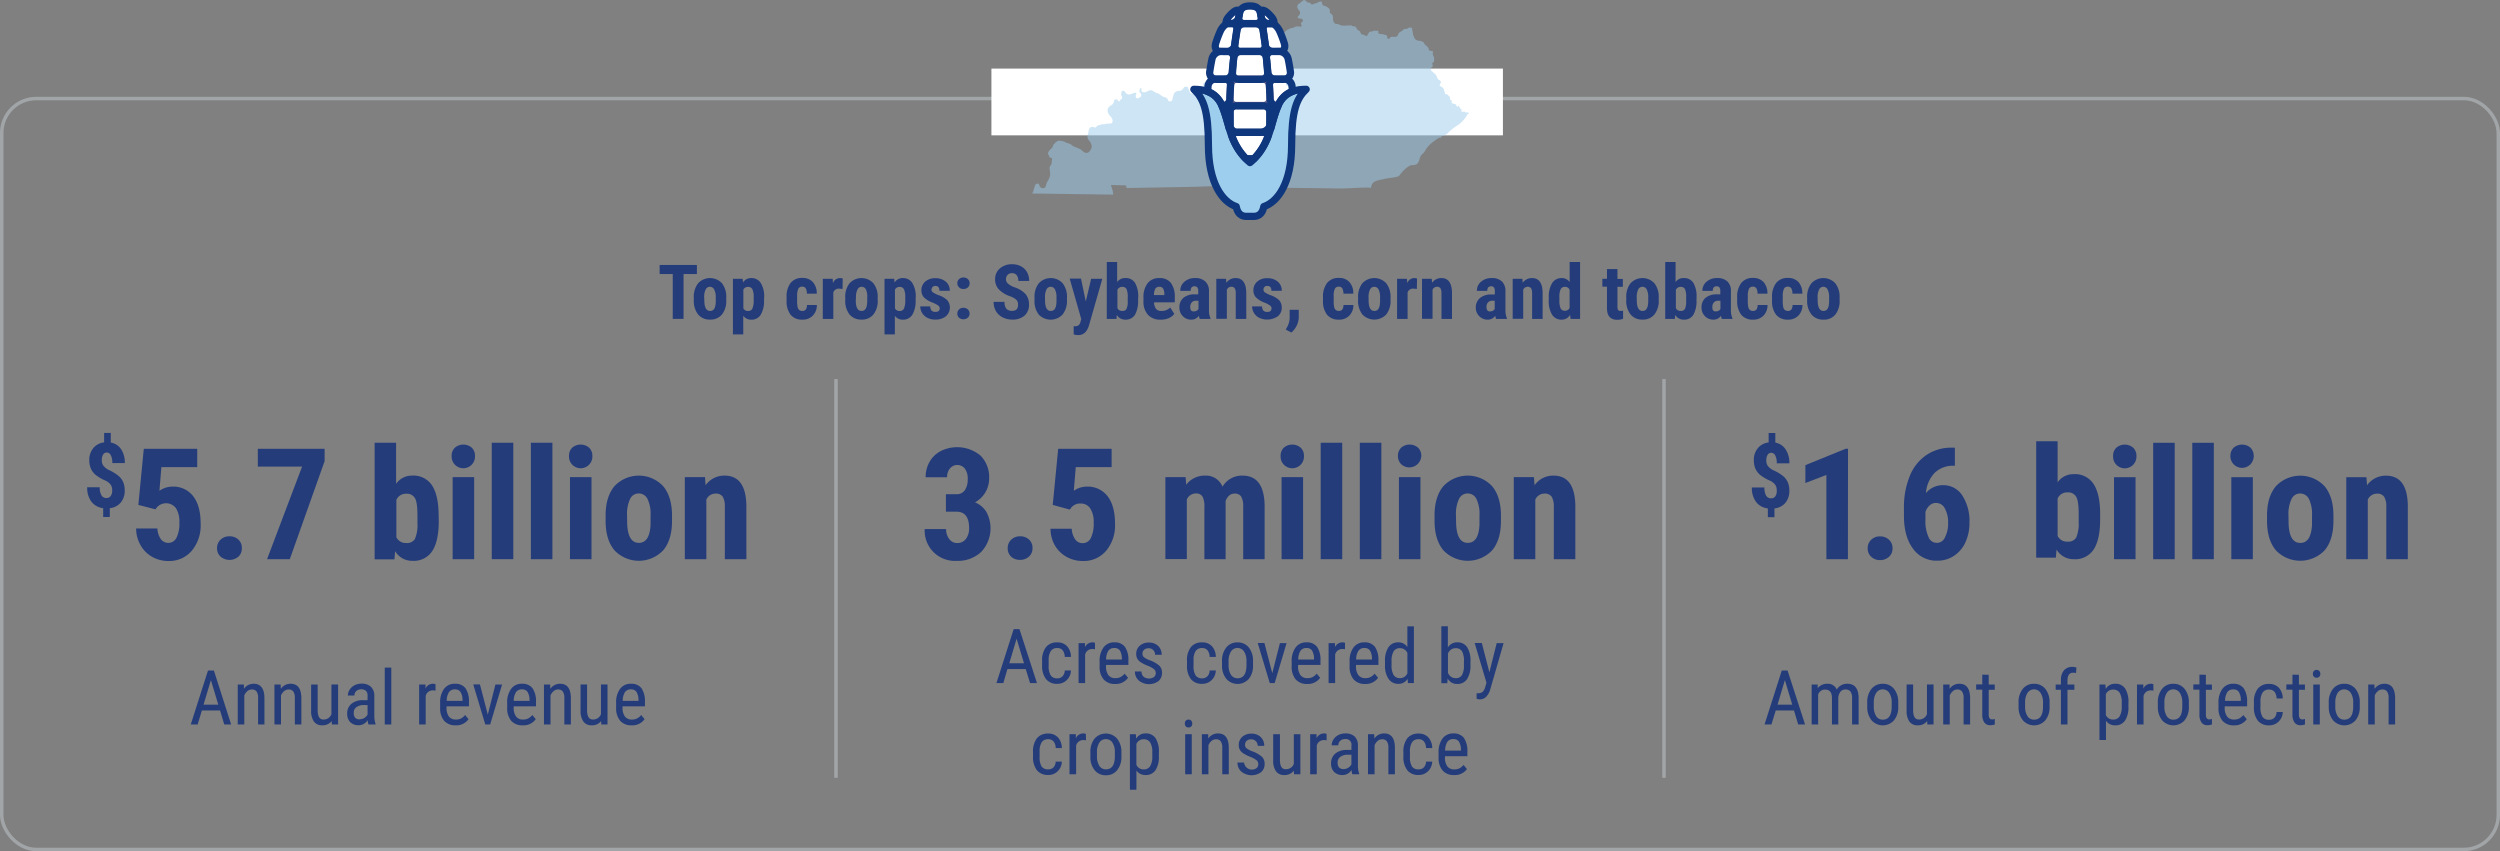 <svg xmlns="http://www.w3.org/2000/svg" viewBox="0 0 724.64 246.72"><rect x="0" y="0" width="724.64" height="246.72" fill="#808080" stroke="none"/><defs><style>.cls-1,.cls-7,.cls-8{fill:none;}.cls-1,.cls-3{stroke:#a2a5a7;stroke-miterlimit:10;}.cls-2{fill:#fff;}.cls-3,.cls-5{fill:#243c7a;}.cls-4{fill:#9cccec;opacity:0.5;}.cls-6{fill:#9eceee;}.cls-7{stroke:#0f377d;}.cls-7,.cls-8{stroke-linecap:round;stroke-linejoin:round;stroke-width:2.1px;}.cls-8{stroke:#615e8a;}</style></defs><g id="Layer_2" data-name="Layer 2"><g id="Layer_1-2" data-name="Layer 1"><rect class="cls-1" x="0.5" y="28.56" width="723.64" height="217.66" rx="10"/><rect class="cls-2" x="287.37" y="19.88" width="148.26" height="19.35"/><line class="cls-3" x1="242.32" y1="109.88" x2="242.32" y2="225.44"/><line class="cls-3" x1="482.32" y1="109.88" x2="482.32" y2="225.44"/><path class="cls-4" d="M425.59,32.59c-.07.08-.2,0-.32,0l-.17,0a.05.05,0,0,0,0,0,.1.1,0,0,1-.07,0h0l-.05,0a.13.13,0,0,0-.07,0,.33.33,0,0,0-.1,0s-.07,0-.13,0a.36.36,0,0,1,0-.09.21.21,0,0,0-.08-.11.31.31,0,0,0-.28,0h0l-.05,0c-.08,0-.08,0-.15,0l-.07,0a.19.19,0,0,0-.18,0l-.07,0c-.09,0-.16,0-.19,0s0-.18,0-.32a.74.74,0,0,0,.05-.24c0-.16-.09-.22-.24-.27s-.19-.07-.23-.24a.41.41,0,0,0-.14-.21l-.06-.07a.26.26,0,0,1-.06-.18.22.22,0,0,0,0-.14.11.11,0,0,0-.09-.05c-.07,0-.14.08-.21.16s-.12.13-.18.14-.23-.17-.32-.36a.87.87,0,0,0-.18-.31.83.83,0,0,0-.32-.17h-.13a.35.35,0,0,1-.23-.07.34.34,0,0,1-.06-.06.43.43,0,0,0-.1-.07h-.08a.17.17,0,0,1-.1,0c-.16,0-.17-.12-.18-.25a1.34,1.34,0,0,1,0-.2c0-.21,0-.43-.21-.53l-.07,0c-.09,0-.17-.07-.18-.2a.53.53,0,0,1,0-.22.94.94,0,0,0,0-.16c0-.21-.14-.35-.29-.5l-.08-.08-.12-.13a1.18,1.18,0,0,0-.48-.38.39.39,0,0,0-.19,0c-.13,0-.26,0-.32-.11a.38.38,0,0,1,0-.19.36.36,0,0,0,0-.18.88.88,0,0,0-.1-.22c0-.09-.09-.18-.12-.27l-.06-.24a1.21,1.21,0,0,0-.14-.43,1,1,0,0,0-.3-.29l-.19-.12a1,1,0,0,0-.17-.12l-.1-.06c-.17-.1-.34-.19-.3-.45a1,1,0,0,1,.15-.33.82.82,0,0,0,.15-.36c.05-.39-.22-.56-.5-.74a1.05,1.05,0,0,1-.5-.5c-.07-.21-.17-.46-.27-.71a1.37,1.37,0,0,0-.4-.49l0,0-.19-.17c-.12-.11-.25-.23-.37-.36a1.43,1.43,0,0,0-.27-.23h0c-.19-.13-.29-.19-.34-.43a.79.79,0,0,1,.05-.64.55.55,0,0,1,.19-.15.44.44,0,0,0,.18-.15.74.74,0,0,0,.07-.34c0-.07,0-.16-.05-.24s-.11-.41,0-.55a.52.52,0,0,1,.2-.14.37.37,0,0,0,.25-.35,1.08,1.08,0,0,0,0-.19,1,1,0,0,1,0-.17c0-.13,0-.25,0-.38v-.05a.62.62,0,0,0,0-.33.52.52,0,0,0-.11-.19.57.57,0,0,1-.08-.13,1.54,1.54,0,0,1-.18-.7c0-.1,0-.21,0-.33s0-.31,0-.46h-.41a.7.7,0,0,1-.27-.08l-.05,0-.11-.06h-.06l-.09,0c-.12,0-.15-.16-.17-.28a1.8,1.8,0,0,0-.12-.44.94.94,0,0,0-.14-.19.69.69,0,0,1-.11-.13.47.47,0,0,1-.05-.1.53.53,0,0,0-.11-.15.88.88,0,0,0-.23-.14.75.75,0,0,1-.24-.15,1.77,1.77,0,0,1-.31-.49.93.93,0,0,0-.4-.43l-.06,0a1.57,1.57,0,0,0-.31-.18,1.84,1.84,0,0,0-.25-.09l-.08,0a2.07,2.07,0,0,0-.42-.08h-.09a.85.85,0,0,1-.49-.12.18.18,0,0,1-.07-.05l-.08,0a1.3,1.3,0,0,1-.53-.49c-.06-.12-.11-.23-.16-.35s-.1-.23-.16-.35a2.25,2.25,0,0,1-.18-.64,2.21,2.21,0,0,0-.05-.25l0-.18a1,1,0,0,0-.05-.24,4.11,4.11,0,0,1-.13-.53,1,1,0,0,1,0-.17c0-.18,0-.34-.22-.41a1.18,1.18,0,0,0-.59,0h-.07a.54.54,0,0,0-.36.16l0,0a.55.55,0,0,1-.28.17l-.16,0a.86.86,0,0,0-.22,0,4.24,4.24,0,0,1-.45.11.59.59,0,0,0-.23.14l0,0-.25.23-.17.14a1.91,1.91,0,0,1-.41.26l-.21.11a1.28,1.28,0,0,0-.28.3,1.14,1.14,0,0,0-.17.35,1.3,1.3,0,0,1-.29.49c-.22.24-.62.21-.94.18h-.2l-.13,0-.39,0a.32.32,0,0,0-.23.12l-.07.06,0,0a.49.49,0,0,0-.17.18c-.06.11-.08.16-.22.2a.81.81,0,0,1-.31,0c-.11,0-.16-.13-.21-.23a.58.58,0,0,1,0-.18.44.44,0,0,0,0-.1.52.52,0,0,0,0-.11l0-.06a.08.08,0,0,0,0,0,.29.29,0,0,0,0-.09,1,1,0,0,0-.61-.37h0l-.1,0a4.23,4.23,0,0,0-.87-.2l-.16,0a1.53,1.53,0,0,1-.67-.15.73.73,0,0,1-.24-.22l0,0A.32.32,0,0,0,398.9,9l-.22-.1-.09,0a.58.58,0,0,0-.41,0,.57.57,0,0,0-.13.08.71.71,0,0,1-.15.08l-.3.09-.24,0a.81.81,0,0,0-.35.07.54.54,0,0,0-.15.15l0,0-.09.09a.75.75,0,0,0-.12.14l-.06.13a.53.53,0,0,1-.06.14.61.61,0,0,1-.07.1c0,.06-.07.11-.1.18l0,.06a.34.34,0,0,1-.13.18.8.8,0,0,1-.27,0h0a.85.85,0,0,1-.46-.2.91.91,0,0,0-.42-.17l-.09,0h0a2,2,0,0,1-.37-.12.38.38,0,0,1-.14-.17l0-.07-.06-.08a.83.83,0,0,1-.09-.16l0-.08a.52.52,0,0,0-.08-.19,1,1,0,0,0-.33-.24,1.09,1.09,0,0,1-.23-.14l-.1-.08-.17-.14a.89.89,0,0,1-.22-.37.78.78,0,0,0-.2-.35.92.92,0,0,0-.5-.19l-.1,0a1.69,1.69,0,0,1-.61-.2.72.72,0,0,0-.5-.07H391l-.17,0a.65.65,0,0,0-.24,0l-.14,0-.13.05-.15,0H390l-.16,0a1.64,1.64,0,0,1-.45,0,2.57,2.57,0,0,1-1.09-.23,2.81,2.81,0,0,0-.69-.25l-.19,0a1,1,0,0,1-.49-.15,1.45,1.45,0,0,1-.39-.52,1.71,1.71,0,0,1-.15-.75c0-.08,0-.17,0-.25a.41.41,0,0,1,0-.11,1.23,1.23,0,0,0,0-.2.5.5,0,0,0-.05-.13s0-.07,0-.11a1.16,1.16,0,0,0-.22-.48.43.43,0,0,0-.1-.09.16.16,0,0,1-.08-.06.28.28,0,0,1-.08-.11L385.76,4l-.09-.1a.47.47,0,0,1-.13-.15.68.68,0,0,1-.08-.24v0l0-.11a.47.47,0,0,1,0-.17.75.75,0,0,1,0-.15,1,1,0,0,0,0-.17,1.18,1.18,0,0,0-.56-.72l-.1-.08a2.61,2.61,0,0,0-.88-.41l-.22-.07a.76.76,0,0,1-.49-.58l0-.2c0-.18-.05-.36-.26-.38h0l-.09,0a1.74,1.74,0,0,0-.32,0,.5.5,0,0,0-.22.1l-.08,0-.07,0a1.81,1.81,0,0,0-.29.19.64.64,0,0,1-.48.2,1.16,1.16,0,0,0-.53.16.88.88,0,0,1-.7.14.67.67,0,0,1-.26-.22c-.06-.06-.11-.12-.16-.16a1.05,1.05,0,0,0-.49-.16l-.13,0a1,1,0,0,1-.52-.37l0,0a1.55,1.55,0,0,0-.28-.24.6.6,0,0,0-.57,0,.86.86,0,0,0-.34.25.86.86,0,0,1-.34.23h0a.31.31,0,0,1-.07.12,2.6,2.6,0,0,1-.32.26.47.47,0,0,1-.15.06.38.38,0,0,0-.2.1A1.85,1.85,0,0,0,376,2a1.48,1.48,0,0,0,.42.82h0a3.79,3.79,0,0,1,.38.6.28.28,0,0,1,0,.17v0a.28.28,0,0,1,0,.09.82.82,0,0,1,0,.27.84.84,0,0,1-.32.53l-.11.13a.61.61,0,0,0-.22.43.29.29,0,0,0,.11.18,1.1,1.1,0,0,0,.62.18l.21,0a.7.7,0,0,1,.6.49c.05.27-.25.5-.46.65l0,0a.31.31,0,0,0-.14.35c0,.06,0,.13.07.2s.16.42,0,.57-.35.07-.56,0l-.22,0h0a1.16,1.16,0,0,0-.48,0,2.06,2.06,0,0,1-.32.07l-.15,0A2.77,2.77,0,0,0,375,8l-.34.11-.21,0a2,2,0,0,0-.42.11l-.37.17-.25.12a2.67,2.67,0,0,0-.66.43,3.84,3.84,0,0,0-.3.28,3.15,3.15,0,0,1-1,.72c-.52.2-.94-.22-1.27-.55l-.1-.1L370,9.18a1.66,1.66,0,0,0-.18-.19,1.24,1.24,0,0,0-.4-.11h0a1.3,1.3,0,0,0-.54.09,1.84,1.84,0,0,1-.42.09,1.63,1.63,0,0,1-.31,0,1.2,1.2,0,0,0-.38,0,.65.65,0,0,0-.19,0l-.22,0h-.12a.69.69,0,0,0-.37.08.59.59,0,0,0-.24.65.49.49,0,0,0,.1.15.57.57,0,0,1,.08.13.74.74,0,0,1,.05.33v.07a4,4,0,0,0,.08.5c0,.12.05.26.06.39a1.5,1.5,0,0,1,0,.3,1.2,1.2,0,0,0,0,.38.93.93,0,0,0,.13.29.85.85,0,0,1,.15.37.81.81,0,0,1-.44.79,1.93,1.93,0,0,0-.76.71.84.84,0,0,0-.08.2,1.34,1.34,0,0,1-.07.18.63.63,0,0,1-.48.27h0l-.31.05a2.81,2.81,0,0,0-.59.13,1.45,1.45,0,0,0-.64.62,2.84,2.84,0,0,0-.3,1,3.45,3.45,0,0,1-.15.71,2.57,2.57,0,0,1-1,1.35l-.12.05-.06,0a.24.24,0,0,0-.1.06l0,.05a.43.43,0,0,1-.37.12h0a.45.45,0,0,1-.24-.07L361.3,19a2.06,2.06,0,0,0-.6-.08c-.39,0-.46.34-.53.65,0,.1-.05.19-.08.28a1.48,1.48,0,0,1-.19.27l-.09.11c-.09.12-.2.23-.3.34a1.5,1.5,0,0,0-.52.81,3.48,3.48,0,0,0,0,.72v.06c0,.07,0,.14,0,.22a3,3,0,0,1-.13,1.5,2.14,2.14,0,0,0-.1.22,1.42,1.42,0,0,1-.32.51,1.84,1.84,0,0,1-.86.4l-.18,0a.57.57,0,0,0-.5.23.59.59,0,0,0-.05.19.67.67,0,0,1-.05.19.21.21,0,0,1-.15.11.23.23,0,0,1-.2-.11,1,1,0,0,1-.13-.33s0-.07,0-.11a1,1,0,0,0-.27-.35.78.78,0,0,0-.21-.12,1.37,1.37,0,0,0-.57-.05h-.13a3,3,0,0,1-.42,0,1.46,1.46,0,0,1-.81-.3l-.16-.07a.59.59,0,0,1-.14-.06l-.09-.07a.65.65,0,0,0-.15-.1l-.07,0a.5.5,0,0,1-.21-.12.93.93,0,0,1-.3-.46,2.71,2.71,0,0,1,0-.4,1.93,1.93,0,0,0,0-.24,3,3,0,0,1,0-.6v0a.6.6,0,0,0-.25-.52.72.72,0,0,0-.2-.09,1.63,1.63,0,0,1-.19-.09.25.25,0,0,1-.09-.09l0,0a.63.63,0,0,0-.12-.11.57.57,0,0,1-.11-.11.61.61,0,0,1-.07-.1.45.45,0,0,0-.18-.18c-.09,0-.25-.09-.33,0a.38.38,0,0,0-.06.22v0a.62.62,0,0,0,0,.28.5.5,0,0,0,.25.13l.08,0c.15,0,.36.1.39.25a.5.5,0,0,1,0,.27.48.48,0,0,1-.22.07h0l-.17,0a.58.58,0,0,0-.42.15.74.74,0,0,0-.08.13c-.06.12-.13.24-.29.16a1.1,1.1,0,0,1-.18-.14l0,0a.47.47,0,0,0-.24-.13h0l-.08,0c-.14-.06-.29-.12-.38,0s.11.45.28.62l.11.11a.45.45,0,0,1-.05.55,1.33,1.33,0,0,1-.58.29l-.25,0a1,1,0,0,0-.34.07c-.09.05-.2.1-.23.2a.31.31,0,0,0,0,.19s0,.08,0,.12,0,.21,0,.32a3,3,0,0,0,0,.31v0a1,1,0,0,0,.07.52l0,.08a1.09,1.09,0,0,1,.1.25.47.47,0,0,1-.25.56.75.75,0,0,1-.46.06.93.93,0,0,0-.59.1c-.26.17-.25.4-.23.65a1.08,1.08,0,0,1,0,.44.81.81,0,0,1-.78.48h0a.18.18,0,0,1-.13-.09.56.56,0,0,1,0-.38,1.11,1.11,0,0,1,.07-.16.61.61,0,0,0,.07-.14,1.75,1.75,0,0,0,0-.24v-.05a.32.32,0,0,0-.06-.26.29.29,0,0,0-.21-.06h-.25a.45.45,0,0,0-.16.12l-.08.07a.65.65,0,0,1-.66,0,1.33,1.33,0,0,1-.46-.56c0-.05,0-.11-.05-.16a.9.9,0,0,0-.16-.39l0,0a1.35,1.35,0,0,1-.14-.22.69.69,0,0,1,0-.13.44.44,0,0,0-.07-.21.62.62,0,0,0-.44-.26h0a1.07,1.07,0,0,0-.71.19.67.67,0,0,0-.14.19l-.06.09a2,2,0,0,1-.24.29,1.41,1.41,0,0,1-.8.44l-.29,0c-.15,0-.3,0-.45.09a1.62,1.62,0,0,0-.77.46.84.84,0,0,0-.18.29s0,.1-.08.14a1,1,0,0,0-.09.33.41.41,0,0,1,0,.11.75.75,0,0,1-.09.25l-.07.15a1.43,1.43,0,0,0-.06.37,1.09,1.09,0,0,1-.12.47.81.81,0,0,1-.62.4.53.53,0,0,1-.48-.17,1,1,0,0,1-.16-.3,1.33,1.33,0,0,0-.09-.21,2.15,2.15,0,0,0-.23-.28h0a1,1,0,0,0-.59-.25,1.63,1.63,0,0,1-.47-.16c-.16-.09-.31-.19-.46-.29l-.24-.15-.42-.3-.39-.27L335.2,27a1,1,0,0,1-.21-.15,1.14,1.14,0,0,0-.3-.18.91.91,0,0,1-.16-.11s-.09-.07-.15-.1a1.46,1.46,0,0,1-.3-.17,1,1,0,0,0-.52-.12h0a1.14,1.14,0,0,0-.74.18,2.58,2.58,0,0,1-.37.19l-.14.05-.1.05a1,1,0,0,1-.34.11l-.32,0h0a.69.69,0,0,1-.63-.3.78.78,0,0,1-.07-.47.94.94,0,0,0,0-.29c0-.1-.05-.21-.16-.2s-.27.29-.34.49a.75.75,0,0,1-.05.16.6.6,0,0,0,0,.49,1.12,1.12,0,0,0,.25.35.68.68,0,0,1,.26.57,1,1,0,0,1-.27.59.66.66,0,0,1-.35.18.93.93,0,0,0-.27.12l0,0a.33.33,0,0,1-.26.08h0a.52.52,0,0,1-.26-.12.57.57,0,0,1-.19-.51v-.07a2,2,0,0,1,0-.26.34.34,0,0,1,.09-.15.24.24,0,0,0,.06-.08.31.31,0,0,0,0-.32.2.2,0,0,0-.19-.11.58.58,0,0,0-.18,0l-.1,0a3.48,3.48,0,0,0-.64.22l-.24.1-.12,0-.12.05a1,1,0,0,1-.44.1,1.21,1.21,0,0,1-.94-.32l-.12-.17-.07-.11,0,0a.91.91,0,0,0-.49-.42c-.36-.07-.57,0-.62.26a3,3,0,0,0-.1,1,.51.51,0,0,0,.13.24.52.52,0,0,1,.13.28v0c0,.17,0,.41-.1.52a.46.46,0,0,1-.15.09.82.82,0,0,0-.27.22l-.07.15a.47.47,0,0,1-.17.25.22.22,0,0,1-.13,0c-.13,0-.24-.14-.33-.26a1.58,1.58,0,0,0-.13-.13.6.6,0,0,0-.45-.19c0,.07-.12.08-.2.08s-.12,0-.15,0a.47.47,0,0,0-.13.25.3.3,0,0,1,0,.1.88.88,0,0,0-.05.15,2,2,0,0,1-.58,1,3.13,3.13,0,0,1-.34.21,2.15,2.15,0,0,0-.46.33l0,0a1.32,1.32,0,0,0-.4.59,2.36,2.36,0,0,0-.06.9,1.48,1.48,0,0,0,.29.67l.14.21.15.21.13.14a1.06,1.06,0,0,1,.15.15l.08.11a1.79,1.79,0,0,1,.48,1.2c0,.15-.06.64-.45.69h-.09a1,1,0,0,0-.32.07.82.82,0,0,1-.35,0l-.14,0a1.45,1.45,0,0,0-.29,0,1.86,1.86,0,0,0-.38.12l-.11,0-.06,0a.87.87,0,0,1-.53.08h0a.72.72,0,0,0-.5,0l-.15.08a1,1,0,0,1-.35.13h-.1a.91.91,0,0,0-.32.06,1.55,1.55,0,0,0-.62.47v0c-.11.14-.14.19-.34.17a1.64,1.64,0,0,1-.45-.1l0,0a1,1,0,0,0-1.07.24,2.51,2.51,0,0,0-.4,1.18c0,.13,0,.24-.06.34s-.07.24-.1.36a2,2,0,0,0-.12.44,1.84,1.84,0,0,0,.55,1.42l0,0a2.55,2.55,0,0,1,.68,1.64v.07a1.33,1.33,0,0,1-.09.49,1.64,1.64,0,0,1-.14.22,1.1,1.1,0,0,0-.17.28,1.53,1.53,0,0,1-.58.65,1.22,1.22,0,0,1-.84.1,2.19,2.19,0,0,1-.86-.54l-.13-.12-.11-.09a1.33,1.33,0,0,0-.26-.21l-.22-.11a.87.87,0,0,1-.27-.14,1.17,1.17,0,0,0-.34-.15l-.17-.06a.67.67,0,0,1-.17-.08,1.23,1.23,0,0,0-.23-.11,6.08,6.08,0,0,1-.64-.25l-.17-.08a.67.67,0,0,1-.25-.19l-.1-.09a2.09,2.09,0,0,0-.59-.34l-.18-.09a1.76,1.76,0,0,0-.35-.15h-.13a.86.86,0,0,1-.17,0,1.28,1.28,0,0,1-.25-.15l-.17-.11a3.93,3.93,0,0,0-1-.31l-.2-.05a1.86,1.86,0,0,0-.8-.08,1.89,1.89,0,0,0-.76.42l-.05,0a1.39,1.39,0,0,0-.25.23l-.09.12a.52.52,0,0,1-.2.22.71.71,0,0,0-.26.45,1.84,1.84,0,0,1-.09.25,2.05,2.05,0,0,1-.53.7,2.1,2.1,0,0,0-.56.63.86.86,0,0,1-.1.16l0,0a.78.78,0,0,0-.16.33.9.9,0,0,0,.06.53l.16.28a4.37,4.37,0,0,1,.31.61v0c.24,0,.55.05.6.31a1.91,1.91,0,0,1-.08.7s0,.08,0,.11,0,.15,0,.24a2.3,2.3,0,0,1-.1.47,1.43,1.43,0,0,1-.16.3,1.63,1.63,0,0,0-.11.17l0,0a1.27,1.27,0,0,0-.24,1,2.29,2.29,0,0,1,.07.36,1.37,1.37,0,0,0,0,.19,4.48,4.48,0,0,1,.06,1.17,3.41,3.41,0,0,1-.3,1c0,.09-.08.17-.11.26a2.73,2.73,0,0,1-.29.53,5.46,5.46,0,0,0-.27.48c-.05.14-.09.3-.14.48-.09.39-.2.84-.55,1a1.17,1.17,0,0,1-1-.09,1.06,1.06,0,0,1-.41-.61c0-.08-.06-.17-.1-.26-.19-.39-.38-.38-.76-.22a.86.86,0,0,0-.48.54,2.05,2.05,0,0,0-.07.34h0a1.16,1.16,0,0,1-.1.28c0,.05-.05.1-.07.16s-.07.25-.1.37a2.81,2.81,0,0,1-.17.54c-.09.18-.18.37-.29.56h0l23.54.32-.19-1.2L322,53.62h0l4.4.12h0l.14.75c.4,0,19-.28,21.66-.41a74,74,0,0,1,8.13.09c1.37.09,10.49.2,18.54.29,5.49.07,10.23.12,11.59.16,1.62.05,3.77,0,5.85-.12s4.12-.16,5.11-.07v0h0c.13-1.8,1.51-2.08,3-2.37.31-.07.63-.13.94-.21a13.39,13.39,0,0,1,1.66-.27,9.93,9.93,0,0,0,2.17-.43,1.34,1.34,0,0,0,.67-.58,2.22,2.22,0,0,1,.24-.32A9.81,9.81,0,0,1,408.66,48a2.66,2.66,0,0,1,.88-.14,2,2,0,0,0,1.22-.36,2.93,2.93,0,0,0,.7-1.37,5,5,0,0,1,.27-.77,2.84,2.84,0,0,1,.66-.82,3.19,3.19,0,0,0,.68-.83,7.34,7.34,0,0,1,1.45-1.85,13.29,13.29,0,0,1,1.9-1.47l.19-.14a3.14,3.14,0,0,1,.46-.28,1.05,1.05,0,0,1,.34-.08l.2,0c.14,0,.17-.16.18-.28a.2.2,0,0,1,.08-.13.24.24,0,0,1,.18-.05h0l.06,0h.07s0,0,0,0h.14s0,0,.06-.05l0,0a.13.13,0,0,1,.11,0l.08,0s0,0,0-.05,0,0,0,0l0,0h0a.2.2,0,0,0,.06-.07.12.12,0,0,1,.05-.07.17.17,0,0,1,.13,0l.09,0s0,0,0-.07,0-.06.07-.07h.09a.16.16,0,0,0,.06-.05l0,0a.36.36,0,0,1,.11-.1l.14-.09a1.1,1.1,0,0,0,.26-.18h0l.38-.4a15.47,15.47,0,0,1,2-1.61,8.9,8.9,0,0,0,3.23-3.25,2.34,2.34,0,0,0,.11-.32A.25.25,0,0,0,425.59,32.59Z"/><path class="cls-5" d="M63.79,205.94H58.51L57.29,210h-2l5-15.64H62l5,15.64H65ZM59,204.25h4.27l-2.14-7.11Z"/><path class="cls-5" d="M70.7,198.41l0,1.25a3.4,3.4,0,0,1,2.83-1.47c2,0,3.1,1.37,3.12,4.12V210H74.81v-7.64a3.22,3.22,0,0,0-.45-1.94,1.66,1.66,0,0,0-1.37-.57,2,2,0,0,0-1.28.47,3.52,3.52,0,0,0-.9,1.24V210h-1.9V198.41Z"/><path class="cls-5" d="M81.35,198.41l.05,1.25a3.39,3.39,0,0,1,2.82-1.47q3.09,0,3.13,4.12V210H85.46v-7.64a3.14,3.14,0,0,0-.46-1.94,1.64,1.64,0,0,0-1.37-.57,2,2,0,0,0-1.27.47,3.42,3.42,0,0,0-.91,1.24V210h-1.9V198.41Z"/><path class="cls-5" d="M96.13,209a3.27,3.27,0,0,1-2.76,1.23A2.77,2.77,0,0,1,91,209.15a5.31,5.31,0,0,1-.82-3.17v-7.57h1.9v7.43c0,1.81.54,2.72,1.63,2.72A2.38,2.38,0,0,0,96.07,207v-8.6H98V210h-1.8Z"/><path class="cls-5" d="M106.81,210a4.35,4.35,0,0,1-.24-1.27,3,3,0,0,1-2.58,1.48,3.35,3.35,0,0,1-2.47-.88,3.39,3.39,0,0,1-.88-2.5,3.52,3.52,0,0,1,1.2-2.81,5,5,0,0,1,3.3-1.07h1.4v-1.23a2,2,0,0,0-.47-1.49,2.3,2.3,0,0,0-2.8.07,1.72,1.72,0,0,0-.54,1.3h-1.9a3.07,3.07,0,0,1,.53-1.7,3.66,3.66,0,0,1,1.42-1.28,4.31,4.31,0,0,1,2-.46,3.81,3.81,0,0,1,2.72.89,3.48,3.48,0,0,1,1,2.58v5.87a7.08,7.08,0,0,0,.36,2.33V210Zm-2.53-1.52a2.61,2.61,0,0,0,2.26-1.35v-2.77h-1.08a3.6,3.6,0,0,0-2.14.61,1.92,1.92,0,0,0-.78,1.63,2.12,2.12,0,0,0,.4,1.44A1.7,1.7,0,0,0,104.28,208.51Z"/><path class="cls-5" d="M113.42,210h-1.9v-16.5h1.9Z"/><path class="cls-5" d="M126.25,200.19a4.65,4.65,0,0,0-.86-.08,2.08,2.08,0,0,0-2,1.6V210h-1.9V198.41h1.84l0,1.18a2.35,2.35,0,0,1,2.15-1.4,1.69,1.69,0,0,1,.76.15Z"/><path class="cls-5" d="M132.09,210.24a4.25,4.25,0,0,1-3.33-1.29,5.59,5.59,0,0,1-1.18-3.8v-1.4a6.57,6.57,0,0,1,1.13-4.08,3.76,3.76,0,0,1,3.17-1.48,3.65,3.65,0,0,1,3.05,1.3,6.76,6.76,0,0,1,1,4v1.25h-6.49v.27a4.21,4.21,0,0,0,.7,2.71,2.48,2.48,0,0,0,2,.85,3.19,3.19,0,0,0,1.48-.32,3.63,3.63,0,0,0,1.19-1l1,1.2A4.31,4.31,0,0,1,132.09,210.24Zm-.21-10.42a2,2,0,0,0-1.75.81,4.86,4.86,0,0,0-.65,2.52h4.58v-.25a4.44,4.44,0,0,0-.6-2.37A1.84,1.84,0,0,0,131.88,199.82Z"/><path class="cls-5" d="M141.39,207.14l2.21-8.73h1.93L142.08,210h-1.42l-3.49-11.62h1.94Z"/><path class="cls-5" d="M151.52,210.24a4.27,4.27,0,0,1-3.33-1.29,5.64,5.64,0,0,1-1.18-3.8v-1.4a6.51,6.51,0,0,1,1.14-4.08,3.74,3.74,0,0,1,3.16-1.48,3.64,3.64,0,0,1,3.05,1.3,6.69,6.69,0,0,1,1,4v1.25H148.9v.27a4.21,4.21,0,0,0,.71,2.71,2.46,2.46,0,0,0,2,.85,3.19,3.19,0,0,0,1.48-.32,3.76,3.76,0,0,0,1.2-1l1,1.2A4.31,4.31,0,0,1,151.52,210.24Zm-.21-10.42a2,2,0,0,0-1.75.81,4.86,4.86,0,0,0-.65,2.52h4.58v-.25a4.44,4.44,0,0,0-.6-2.37A1.83,1.83,0,0,0,151.31,199.82Z"/><path class="cls-5" d="M159.46,198.41l.06,1.25a3.38,3.38,0,0,1,2.82-1.47q3.09,0,3.13,4.12V210h-1.89v-7.64a3.21,3.21,0,0,0-.46-1.94,1.64,1.64,0,0,0-1.37-.57,1.94,1.94,0,0,0-1.27.47,3.42,3.42,0,0,0-.91,1.24V210h-1.9V198.41Z"/><path class="cls-5" d="M174.24,209a3.27,3.27,0,0,1-2.76,1.23,2.77,2.77,0,0,1-2.38-1.09,5.31,5.31,0,0,1-.82-3.17v-7.57h1.89v7.43c0,1.81.55,2.72,1.64,2.72a2.38,2.38,0,0,0,2.38-1.55v-8.6h1.9V210h-1.8Z"/><path class="cls-5" d="M183.11,210.24a4.24,4.24,0,0,1-3.33-1.29,5.59,5.59,0,0,1-1.19-3.8v-1.4a6.51,6.51,0,0,1,1.14-4.08,3.74,3.74,0,0,1,3.16-1.48,3.64,3.64,0,0,1,3.05,1.3,6.69,6.69,0,0,1,1,4v1.25h-6.49v.27a4.21,4.21,0,0,0,.71,2.71,2.46,2.46,0,0,0,2,.85,3.19,3.19,0,0,0,1.48-.32,3.56,3.56,0,0,0,1.2-1l1,1.2A4.32,4.32,0,0,1,183.11,210.24Zm-.22-10.42a2,2,0,0,0-1.75.81,4.87,4.87,0,0,0-.64,2.52h4.57v-.25a4.54,4.54,0,0,0-.59-2.37A1.86,1.86,0,0,0,182.89,199.82Z"/><path class="cls-5" d="M32.52,142.17a2.83,2.83,0,0,0-.43-1.67,4.21,4.21,0,0,0-1.44-1.16,12.08,12.08,0,0,1-2.9-1.67,5,5,0,0,1-1.4-1.83,6,6,0,0,1-.47-2.45,5.29,5.29,0,0,1,1.18-3.52,4.75,4.75,0,0,1,3.12-1.65v-2.74h1.93v2.8a4.46,4.46,0,0,1,3,1.94,7,7,0,0,1,1.07,4H32.55a4.55,4.55,0,0,0-.45-2.29,1.29,1.29,0,0,0-1.14-.76,1.22,1.22,0,0,0-1.07.59,3,3,0,0,0-.38,1.64,2.63,2.63,0,0,0,.4,1.51,4.61,4.61,0,0,0,1.51,1.26,13.18,13.18,0,0,1,2.95,1.77,5.14,5.14,0,0,1,1.34,1.81,6.08,6.08,0,0,1,.44,2.4A5.29,5.29,0,0,1,35,145.67a4.77,4.77,0,0,1-3.17,1.63v2.55H29.91V147.3a5,5,0,0,1-3.42-1.89,6.65,6.65,0,0,1-1.21-4.18h3.63a4.5,4.5,0,0,0,.49,2.32,1.59,1.59,0,0,0,1.46.81,1.45,1.45,0,0,0,1.22-.58A2.63,2.63,0,0,0,32.52,142.17Z"/><path class="cls-5" d="M40.1,146.35l1.58-16.26H57.17v5.31H46.78l-.57,6.86a6.55,6.55,0,0,1,3.71-1.21,7.23,7.23,0,0,1,6.1,2.81q2.15,2.82,2.14,8a11.42,11.42,0,0,1-2.55,7.75,8.54,8.54,0,0,1-6.81,3,9.48,9.48,0,0,1-4.68-1.2A8.82,8.82,0,0,1,40.73,158a9.61,9.61,0,0,1-1.27-4.83h6.16a5.8,5.8,0,0,0,1,3.09,2.65,2.65,0,0,0,4.53-.38,9.2,9.2,0,0,0,.84-4.43,7.25,7.25,0,0,0-1-4.17,3.58,3.58,0,0,0-5.53-.2l-.4.55Z"/><path class="cls-5" d="M62.91,158.91a3.28,3.28,0,0,1,1-2.46,3.58,3.58,0,0,1,2.6-1,3.63,3.63,0,0,1,2.59.95,3.22,3.22,0,0,1,1,2.47,3.17,3.17,0,0,1-1,2.48,4,4,0,0,1-5.16,0A3.22,3.22,0,0,1,62.91,158.91Z"/><path class="cls-5" d="M94.09,133.67,84,162.08H77.41l10.15-26.83H74.73v-5.16H94.09Z"/><path class="cls-5" d="M127.18,151q0,5.78-1.85,8.67a6.39,6.39,0,0,1-5.8,2.89,5.71,5.71,0,0,1-5-2.79l-.2,2.35h-5.74V128.33h6.22v11.91a5.51,5.51,0,0,1,4.64-2.38,6.41,6.41,0,0,1,5.8,2.87q1.84,2.86,1.89,8.41ZM121,149.4q0-3.77-.72-5a2.66,2.66,0,0,0-2.53-1.29,3,3,0,0,0-2.86,1.78v10.83a3,3,0,0,0,2.9,1.67,2.62,2.62,0,0,0,2.47-1.16,10.1,10.1,0,0,0,.74-4.53Z"/><path class="cls-5" d="M130.91,132.15a3.18,3.18,0,0,1,.93-2.37,3.75,3.75,0,0,1,4.92,0,3.21,3.21,0,0,1,.92,2.37,3.39,3.39,0,1,1-6.77,0Zm6.53,29.93H131.2V138.3h6.24Z"/><path class="cls-5" d="M148.78,162.08h-6.24V128.33h6.24Z"/><path class="cls-5" d="M160.12,162.08h-6.24V128.33h6.24Z"/><path class="cls-5" d="M164.93,132.15a3.17,3.17,0,0,1,.92-2.37,3.75,3.75,0,0,1,4.92,0,3.18,3.18,0,0,1,.93,2.37,3.39,3.39,0,1,1-6.77,0Zm6.52,29.93h-6.24V138.3h6.24Z"/><path class="cls-5" d="M175.54,149.42q0-5.4,2.55-8.48a9.67,9.67,0,0,1,14.15,0q2.55,3.08,2.55,8.53V151q0,5.43-2.53,8.48a9.73,9.73,0,0,1-14.18,0q-2.54-3.06-2.54-8.51Zm6.24,1.56q0,6.38,3.41,6.37,3.13,0,3.38-5.31l0-2.62a10,10,0,0,0-.9-4.82,2.8,2.8,0,0,0-2.55-1.57,2.73,2.73,0,0,0-2.47,1.57,10.14,10.14,0,0,0-.89,4.82Z"/><path class="cls-5" d="M204.35,138.3l.17,2.35a6.61,6.61,0,0,1,5.52-2.79c4.08,0,6.19,2.87,6.3,8.6v15.62H210.1V146.92a5.52,5.52,0,0,0-.6-2.94,2.37,2.37,0,0,0-2.12-.91,2.91,2.91,0,0,0-2.64,1.74v17.27H198.5V138.3Z"/><path class="cls-5" d="M297.32,193.94H292L290.82,198h-2l5-15.64h1.68L300.57,198h-2Zm-4.77-1.69h4.26l-2.14-7.11Z"/><path class="cls-5" d="M306.47,196.62A2,2,0,0,0,308,196a2.51,2.51,0,0,0,.63-1.67h1.79a3.93,3.93,0,0,1-1.19,2.77,3.75,3.75,0,0,1-2.74,1.11,4,4,0,0,1-3.29-1.36,6.19,6.19,0,0,1-1.14-4v-1.28a6.19,6.19,0,0,1,1.13-4,4,4,0,0,1,3.29-1.37,3.68,3.68,0,0,1,2.83,1.13,4.56,4.56,0,0,1,1.11,3.08h-1.79a3.18,3.18,0,0,0-.62-1.93,1.91,1.91,0,0,0-1.53-.64,2.16,2.16,0,0,0-1.88.83,4.8,4.8,0,0,0-.64,2.73v1.48a5.19,5.19,0,0,0,.61,2.9A2.19,2.19,0,0,0,306.47,196.62Z"/><path class="cls-5" d="M317.39,188.19a4.61,4.61,0,0,0-.86-.07,2.09,2.09,0,0,0-2,1.6V198h-1.9V186.41h1.85l0,1.18a2.37,2.37,0,0,1,2.16-1.4,1.67,1.67,0,0,1,.75.15Z"/><path class="cls-5" d="M323.24,198.25a4.24,4.24,0,0,1-3.33-1.3,5.54,5.54,0,0,1-1.18-3.8v-1.4a6.51,6.51,0,0,1,1.13-4.08,3.74,3.74,0,0,1,3.16-1.48,3.64,3.64,0,0,1,3.05,1.3,6.62,6.62,0,0,1,1,4v1.25h-6.48v.27a4.21,4.21,0,0,0,.7,2.71,2.46,2.46,0,0,0,2,.85,3.29,3.29,0,0,0,1.48-.31,3.72,3.72,0,0,0,1.2-1l1,1.2A4.3,4.3,0,0,1,323.24,198.25ZM323,187.83a2,2,0,0,0-1.75.81,4.81,4.81,0,0,0-.64,2.52h4.57v-.26a4.54,4.54,0,0,0-.59-2.37A1.85,1.85,0,0,0,323,187.83Z"/><path class="cls-5" d="M335,195.05a1.41,1.41,0,0,0-.46-1.05,6.85,6.85,0,0,0-1.78-1,11.54,11.54,0,0,1-2.17-1.08,3.13,3.13,0,0,1-.94-1,2.8,2.8,0,0,1-.31-1.37,3.06,3.06,0,0,1,1-2.36,3.82,3.82,0,0,1,2.65-.94,3.74,3.74,0,0,1,2.72,1,3.35,3.35,0,0,1,1,2.54h-1.9a1.86,1.86,0,0,0-.52-1.34,1.76,1.76,0,0,0-1.34-.55,1.89,1.89,0,0,0-1.32.43,1.49,1.49,0,0,0-.48,1.16,1.26,1.26,0,0,0,.35.93,5.88,5.88,0,0,0,1.68.93,8.74,8.74,0,0,1,2.88,1.62,2.78,2.78,0,0,1,.76,2,3.06,3.06,0,0,1-1,2.43,4.68,4.68,0,0,1-5.73-.14,3.4,3.4,0,0,1-1.13-2.64h1.91a2.15,2.15,0,0,0,.59,1.52,2.61,2.61,0,0,0,3,.12A1.43,1.43,0,0,0,335,195.05Z"/><path class="cls-5" d="M348.48,196.62A2,2,0,0,0,350,196a2.51,2.51,0,0,0,.62-1.67h1.79a4,4,0,0,1-1.18,2.77,3.77,3.77,0,0,1-2.75,1.11,4,4,0,0,1-3.29-1.36,6.19,6.19,0,0,1-1.13-4v-1.28a6.19,6.19,0,0,1,1.12-4,4,4,0,0,1,3.29-1.37,3.68,3.68,0,0,1,2.83,1.13,4.56,4.56,0,0,1,1.11,3.08h-1.79a3.12,3.12,0,0,0-.62-1.93,1.91,1.91,0,0,0-1.53-.64,2.17,2.17,0,0,0-1.88.83,4.73,4.73,0,0,0-.63,2.73v1.48a5.2,5.2,0,0,0,.6,2.9A2.2,2.2,0,0,0,348.48,196.62Z"/><path class="cls-5" d="M354.21,191.68a6.06,6.06,0,0,1,1.23-4,4,4,0,0,1,3.25-1.48,4.07,4.07,0,0,1,3.25,1.44,6,6,0,0,1,1.26,3.92v1.23a6,6,0,0,1-1.23,4,4.36,4.36,0,0,1-6.5,0,6,6,0,0,1-1.26-3.87Zm1.9,1.1a5,5,0,0,0,.7,2.82,2.19,2.19,0,0,0,1.9,1c1.67,0,2.54-1.21,2.59-3.63v-1.31a4.94,4.94,0,0,0-.71-2.82,2.25,2.25,0,0,0-3.78,0,4.93,4.93,0,0,0-.7,2.81Z"/><path class="cls-5" d="M368.78,195.14l2.21-8.73h1.93L369.47,198h-1.42l-3.49-11.62h1.94Z"/><path class="cls-5" d="M378.91,198.25a4.27,4.27,0,0,1-3.33-1.3,5.64,5.64,0,0,1-1.18-3.8v-1.4a6.51,6.51,0,0,1,1.14-4.08,3.74,3.74,0,0,1,3.16-1.48,3.64,3.64,0,0,1,3.05,1.3,6.69,6.69,0,0,1,1,4v1.25h-6.49v.27a4.21,4.21,0,0,0,.71,2.71,2.46,2.46,0,0,0,2,.85,3.32,3.32,0,0,0,1.48-.31,3.83,3.83,0,0,0,1.2-1l1,1.2A4.29,4.29,0,0,1,378.91,198.25Zm-.21-10.42a2,2,0,0,0-1.75.81,4.8,4.8,0,0,0-.65,2.52h4.58v-.26a4.44,4.44,0,0,0-.6-2.37A1.82,1.82,0,0,0,378.7,187.83Z"/><path class="cls-5" d="M389.86,188.19a4.61,4.61,0,0,0-.86-.07,2.09,2.09,0,0,0-2,1.6V198h-1.9V186.41h1.85l0,1.18a2.37,2.37,0,0,1,2.16-1.4,1.67,1.67,0,0,1,.75.15Z"/><path class="cls-5" d="M395.7,198.25a4.27,4.27,0,0,1-3.33-1.3,5.64,5.64,0,0,1-1.18-3.8v-1.4a6.51,6.51,0,0,1,1.14-4.08,3.74,3.74,0,0,1,3.16-1.48,3.64,3.64,0,0,1,3.05,1.3,6.69,6.69,0,0,1,1,4v1.25h-6.49v.27a4.21,4.21,0,0,0,.71,2.71,2.46,2.46,0,0,0,2,.85,3.32,3.32,0,0,0,1.48-.31,3.94,3.94,0,0,0,1.2-1l1,1.2A4.29,4.29,0,0,1,395.7,198.25Zm-.21-10.42a2,2,0,0,0-1.75.81,4.8,4.8,0,0,0-.65,2.52h4.58v-.26a4.44,4.44,0,0,0-.6-2.37A1.82,1.82,0,0,0,395.49,187.83Z"/><path class="cls-5" d="M401.45,191.69a7,7,0,0,1,1-4.09,3.31,3.31,0,0,1,2.88-1.41,3,3,0,0,1,2.6,1.36v-6h1.9V198H408.1l-.1-1.25a3,3,0,0,1-2.67,1.47,3.31,3.31,0,0,1-2.83-1.41,6.69,6.69,0,0,1-1.05-4Zm1.9,1.08a5.58,5.58,0,0,0,.58,2.87,2.08,2.08,0,0,0,1.89.92,2.26,2.26,0,0,0,2.12-1.43v-5.86a2.29,2.29,0,0,0-2.11-1.39,2.06,2.06,0,0,0-1.89.92,5.52,5.52,0,0,0-.59,2.81Z"/><path class="cls-5" d="M426.22,192.78a7.08,7.08,0,0,1-1,4.09,3.27,3.27,0,0,1-2.84,1.38,3,3,0,0,1-2.77-1.59l-.1,1.37h-1.73v-16.5h1.89v6.16a3,3,0,0,1,2.69-1.5,3.28,3.28,0,0,1,2.87,1.36,7.14,7.14,0,0,1,1,4.08Zm-1.89-1.09a5.64,5.64,0,0,0-.57-2.94,2.09,2.09,0,0,0-1.87-.87,2.33,2.33,0,0,0-2.19,1.59V195a2.33,2.33,0,0,0,2.22,1.57,2,2,0,0,0,1.84-.9,5.48,5.48,0,0,0,.57-2.8Z"/><path class="cls-5" d="M431.71,194.87l2.12-8.46h2L432,199.67a5.12,5.12,0,0,1-1.21,2.28,2.49,2.49,0,0,1-1.78.77,3.52,3.52,0,0,1-1-.17v-1.61l.42,0a2,2,0,0,0,1.29-.39,2.68,2.68,0,0,0,.76-1.36l.38-1.3-3.42-11.52h2.07Z"/><path class="cls-5" d="M303.85,223a2,2,0,0,0,1.52-.58,2.51,2.51,0,0,0,.62-1.67h1.79a3.92,3.92,0,0,1-1.18,2.77,3.77,3.77,0,0,1-2.75,1.11,4.06,4.06,0,0,1-3.29-1.36,6.19,6.19,0,0,1-1.13-4V218a6.19,6.19,0,0,1,1.12-4,4,4,0,0,1,3.29-1.37,3.68,3.68,0,0,1,2.83,1.13,4.56,4.56,0,0,1,1.11,3.08H306a3.12,3.12,0,0,0-.62-1.93,1.91,1.91,0,0,0-1.53-.64,2.17,2.17,0,0,0-1.88.83,4.73,4.73,0,0,0-.63,2.73v1.48a5.2,5.2,0,0,0,.6,2.9A2.2,2.2,0,0,0,303.85,223Z"/><path class="cls-5" d="M314.78,214.59a4.68,4.68,0,0,0-.86-.07,2.07,2.07,0,0,0-2,1.6v8.31H310V212.81h1.84l0,1.18a2.35,2.35,0,0,1,2.15-1.4,1.69,1.69,0,0,1,.76.15Z"/><path class="cls-5" d="M316.06,218.08a6.11,6.11,0,0,1,1.22-4,4.35,4.35,0,0,1,6.5,0,6,6,0,0,1,1.27,3.92v1.23a6,6,0,0,1-1.23,4,4,4,0,0,1-3.26,1.48,4,4,0,0,1-3.24-1.43,5.86,5.86,0,0,1-1.26-3.87Zm1.9,1.1a5,5,0,0,0,.7,2.82,2.19,2.19,0,0,0,1.9,1c1.67,0,2.54-1.21,2.59-3.63v-1.31a4.94,4.94,0,0,0-.71-2.82,2.21,2.21,0,0,0-1.91-1,2.16,2.16,0,0,0-1.87,1,4.93,4.93,0,0,0-.7,2.81Z"/><path class="cls-5" d="M335.9,219.18a6.88,6.88,0,0,1-1,4.11,3.29,3.29,0,0,1-2.81,1.36,3.1,3.1,0,0,1-2.69-1.33v5.58h-1.89V212.81h1.72l.09,1.29a3.05,3.05,0,0,1,2.74-1.51,3.29,3.29,0,0,1,2.86,1.33,7.13,7.13,0,0,1,1,4ZM334,218.09a5.32,5.32,0,0,0-.61-2.88,2.12,2.12,0,0,0-1.93-.93,2.23,2.23,0,0,0-2.07,1.36v6.05a2.23,2.23,0,0,0,2.09,1.33,2.11,2.11,0,0,0,1.9-.93,5.39,5.39,0,0,0,.62-2.84Z"/><path class="cls-5" d="M345.59,209.72a1.2,1.2,0,0,1-.27.81,1,1,0,0,1-.82.32,1,1,0,0,1-.8-.32,1.2,1.2,0,0,1-.27-.81,1.24,1.24,0,0,1,.27-.81,1,1,0,0,1,.8-.33,1,1,0,0,1,.81.33A1.28,1.28,0,0,1,345.59,209.72Zm-.15,14.71h-1.91V212.81h1.91Z"/><path class="cls-5" d="M350.22,212.81l0,1.25a3.39,3.39,0,0,1,2.82-1.47q3.09,0,3.13,4.12v7.72h-1.89v-7.64a3.14,3.14,0,0,0-.46-1.94,1.64,1.64,0,0,0-1.37-.57,2,2,0,0,0-1.27.47,3.54,3.54,0,0,0-.91,1.24v8.44h-1.9V212.81Z"/><path class="cls-5" d="M364.72,221.46a1.45,1.45,0,0,0-.46-1.06,7,7,0,0,0-1.79-1,11.7,11.7,0,0,1-2.16-1.08,3.13,3.13,0,0,1-.94-1,2.8,2.8,0,0,1-.31-1.37,3.06,3.06,0,0,1,1-2.36,3.83,3.83,0,0,1,2.65-.94,3.78,3.78,0,0,1,2.73,1,3.36,3.36,0,0,1,1,2.54h-1.89a1.87,1.87,0,0,0-.53-1.34,1.76,1.76,0,0,0-1.34-.55,1.89,1.89,0,0,0-1.32.43,1.52,1.52,0,0,0-.47,1.16,1.22,1.22,0,0,0,.35.93,5.88,5.88,0,0,0,1.68.93,8.74,8.74,0,0,1,2.88,1.62,2.82,2.82,0,0,1,.76,2,3.09,3.09,0,0,1-1,2.43,4.7,4.7,0,0,1-5.74-.14,3.43,3.43,0,0,1-1.13-2.64h1.91a2.29,2.29,0,0,0,3.6,1.64A1.43,1.43,0,0,0,364.72,221.46Z"/><path class="cls-5" d="M375,223.41a3.27,3.27,0,0,1-2.76,1.24,2.81,2.81,0,0,1-2.39-1.09,5.36,5.36,0,0,1-.81-3.18v-7.57H371v7.43c0,1.81.54,2.72,1.63,2.72a2.4,2.4,0,0,0,2.39-1.55v-8.6h1.9v11.62h-1.81Z"/><path class="cls-5" d="M384.53,214.59a4.76,4.76,0,0,0-.86-.07,2.07,2.07,0,0,0-2,1.6v8.31h-1.91V212.81h1.85l0,1.18a2.37,2.37,0,0,1,2.16-1.4,1.64,1.64,0,0,1,.75.15Z"/><path class="cls-5" d="M392,224.43a4.28,4.28,0,0,1-.25-1.27,3,3,0,0,1-2.57,1.49,3.34,3.34,0,0,1-2.47-.89,3.38,3.38,0,0,1-.89-2.5,3.5,3.5,0,0,1,1.21-2.81,4.94,4.94,0,0,1,3.29-1.07h1.4v-1.23a1.63,1.63,0,0,0-1.87-1.92,1.92,1.92,0,0,0-1.39.51,1.7,1.7,0,0,0-.54,1.29H386a3.08,3.08,0,0,1,.52-1.7,3.74,3.74,0,0,1,1.42-1.28,4.38,4.38,0,0,1,2-.46,3.78,3.78,0,0,1,2.71.89,3.44,3.44,0,0,1,.95,2.58v5.87a7.07,7.07,0,0,0,.37,2.33v.17Zm-2.54-1.51a2.51,2.51,0,0,0,1.34-.39,2.37,2.37,0,0,0,.92-1v-2.77h-1.07a3.62,3.62,0,0,0-2.14.61,1.93,1.93,0,0,0-.79,1.64,2.14,2.14,0,0,0,.4,1.43A1.73,1.73,0,0,0,389.43,222.92Z"/><path class="cls-5" d="M398.32,212.81l.05,1.25a3.4,3.4,0,0,1,2.83-1.47c2.05,0,3.1,1.37,3.12,4.12v7.72h-1.89v-7.64a3.22,3.22,0,0,0-.45-1.94,1.66,1.66,0,0,0-1.37-.57,2,2,0,0,0-1.28.47,3.52,3.52,0,0,0-.9,1.24v8.44h-1.91V212.81Z"/><path class="cls-5" d="M411.21,223a2,2,0,0,0,1.51-.58,2.51,2.51,0,0,0,.63-1.67h1.79a3.93,3.93,0,0,1-1.19,2.77,3.73,3.73,0,0,1-2.74,1.11,4,4,0,0,1-3.29-1.36,6.19,6.19,0,0,1-1.14-4V218a6.19,6.19,0,0,1,1.13-4,4,4,0,0,1,3.29-1.37,3.68,3.68,0,0,1,2.83,1.13,4.56,4.56,0,0,1,1.11,3.08h-1.79a3.18,3.18,0,0,0-.62-1.93,1.91,1.91,0,0,0-1.53-.64,2.16,2.16,0,0,0-1.88.83,4.8,4.8,0,0,0-.64,2.73v1.48a5.19,5.19,0,0,0,.61,2.9A2.2,2.2,0,0,0,411.21,223Z"/><path class="cls-5" d="M421.49,224.65a4.24,4.24,0,0,1-3.33-1.3,5.59,5.59,0,0,1-1.18-3.8v-1.4a6.57,6.57,0,0,1,1.13-4.08,3.78,3.78,0,0,1,3.16-1.48,3.66,3.66,0,0,1,3.06,1.3,6.76,6.76,0,0,1,1,4.05v1.25h-6.49v.27a4.21,4.21,0,0,0,.7,2.71,2.48,2.48,0,0,0,2,.85,3.32,3.32,0,0,0,1.48-.31,3.67,3.67,0,0,0,1.19-1l1,1.21A4.31,4.31,0,0,1,421.49,224.65Zm-.22-10.42a2,2,0,0,0-1.75.81,4.81,4.81,0,0,0-.64,2.52h4.58v-.26a4.47,4.47,0,0,0-.6-2.37A1.85,1.85,0,0,0,421.27,214.23Z"/><path class="cls-5" d="M274.18,143.25h3a2.8,2.8,0,0,0,2.51-1.2,5.62,5.62,0,0,0,.81-3.2,4.75,4.75,0,0,0-.83-3,2.77,2.77,0,0,0-4.33-.06,3.88,3.88,0,0,0-.82,2.55h-6.22a8.85,8.85,0,0,1,1.15-4.49,8,8,0,0,1,3.24-3.11,10.61,10.61,0,0,1,11.52,1.32,8.87,8.87,0,0,1,2.5,6.67,7.85,7.85,0,0,1-4.1,6.88,6.9,6.9,0,0,1,3.37,2.9A10,10,0,0,1,284.38,160a9.93,9.93,0,0,1-7.13,2.57,8.75,8.75,0,0,1-9.22-9.21h6.21a4.53,4.53,0,0,0,.91,2.88,2.75,2.75,0,0,0,2.28,1.16,3.05,3.05,0,0,0,2.54-1.18,5,5,0,0,0,.93-3.17q0-4.73-3.67-4.74h-3.05Z"/><path class="cls-5" d="M292.09,158.91a3.28,3.28,0,0,1,1-2.46,3.58,3.58,0,0,1,2.6-1,3.65,3.65,0,0,1,2.59.95,3.22,3.22,0,0,1,1,2.47,3.17,3.17,0,0,1-1.05,2.48,3.73,3.73,0,0,1-2.58.93,3.69,3.69,0,0,1-2.58-.94A3.22,3.22,0,0,1,292.09,158.91Z"/><path class="cls-5" d="M305.14,146.35l1.58-16.26h15.49v5.31H311.82l-.57,6.86a6.53,6.53,0,0,1,3.71-1.21,7.23,7.23,0,0,1,6.1,2.81q2.15,2.82,2.14,8a11.42,11.42,0,0,1-2.55,7.75,8.54,8.54,0,0,1-6.81,3,9.43,9.43,0,0,1-4.68-1.2,8.84,8.84,0,0,1-3.4-3.33,9.6,9.6,0,0,1-1.26-4.83h6.15a5.8,5.8,0,0,0,1,3.09,2.58,2.58,0,0,0,2.15,1.1,2.61,2.61,0,0,0,2.38-1.48,9.34,9.34,0,0,0,.83-4.43,7.17,7.17,0,0,0-1-4.17,3.23,3.23,0,0,0-2.8-1.41,3.27,3.27,0,0,0-2.72,1.21l-.4.55Z"/><path class="cls-5" d="M343.66,138.3l.17,2.2a6.69,6.69,0,0,1,5.52-2.64,5.13,5.13,0,0,1,5,3.21,6.51,6.51,0,0,1,5.82-3.21q6.24,0,6.39,8.64v15.58h-6.21V146.89a5.66,5.66,0,0,0-.57-2.94,2.14,2.14,0,0,0-1.94-.88c-1.16,0-2,.71-2.59,2.13l0,.75v16.13H349.1V146.94a6.1,6.1,0,0,0-.54-3,2.12,2.12,0,0,0-2-.91,2.85,2.85,0,0,0-2.55,1.74v17.27h-6.22V138.3Z"/><path class="cls-5" d="M371.19,132.15a3.21,3.21,0,0,1,.92-2.37,3.75,3.75,0,0,1,4.92,0,3.18,3.18,0,0,1,.93,2.37,3.39,3.39,0,1,1-6.77,0Zm6.52,29.93h-6.24V138.3h6.24Z"/><path class="cls-5" d="M389.05,162.08h-6.24V128.33h6.24Z"/><path class="cls-5" d="M400.39,162.08h-6.24V128.33h6.24Z"/><path class="cls-5" d="M405.2,132.15a3.21,3.21,0,0,1,.92-2.37,3.76,3.76,0,0,1,4.93,0,3.21,3.21,0,0,1,.92,2.37,3.47,3.47,0,0,1-5.86,2.37A3.31,3.31,0,0,1,405.2,132.15Zm6.53,29.93h-6.24V138.3h6.24Z"/><path class="cls-5" d="M415.81,149.42q0-5.4,2.55-8.48a9.67,9.67,0,0,1,14.15,0q2.55,3.08,2.55,8.53V151q0,5.43-2.52,8.48a9.74,9.74,0,0,1-14.19,0q-2.53-3.06-2.54-8.51Zm6.24,1.56q0,6.38,3.41,6.37,3.14,0,3.38-5.31l0-2.62a10,10,0,0,0-.9-4.82,2.82,2.82,0,0,0-2.55-1.57,2.74,2.74,0,0,0-2.48,1.57,10.14,10.14,0,0,0-.89,4.82Z"/><path class="cls-5" d="M444.62,138.3l.18,2.35a6.58,6.58,0,0,1,5.51-2.79q6.13,0,6.31,8.6v15.62h-6.24V146.92a5.42,5.42,0,0,0-.61-2.94,2.37,2.37,0,0,0-2.12-.91,2.9,2.9,0,0,0-2.63,1.74v17.27h-6.24V138.3Z"/><path class="cls-5" d="M520,205.94h-5.29L513.46,210h-2l5-15.64h1.68L523.21,210h-2Zm-4.77-1.69h4.26l-2.13-7.11Z"/><path class="cls-5" d="M526.87,198.41l0,1.07a3.45,3.45,0,0,1,2.8-1.29,2.75,2.75,0,0,1,2.72,1.69,3.44,3.44,0,0,1,3.05-1.69q3.21,0,3.29,4V210h-1.89v-7.65a3.2,3.2,0,0,0-.45-1.88,1.77,1.77,0,0,0-1.53-.62,1.73,1.73,0,0,0-1.4.66,3.14,3.14,0,0,0-.62,1.7V210H531V202.3c0-1.62-.68-2.42-2-2.42a2.07,2.07,0,0,0-2,1.44V210h-1.89V198.41Z"/><path class="cls-5" d="M541.23,203.68a6.06,6.06,0,0,1,1.23-4,4,4,0,0,1,3.25-1.48,4.07,4.07,0,0,1,3.25,1.44,6,6,0,0,1,1.26,3.92v1.23a6,6,0,0,1-1.23,4,4.36,4.36,0,0,1-6.5,0,6,6,0,0,1-1.26-3.87Zm1.9,1.1a5,5,0,0,0,.7,2.82,2.19,2.19,0,0,0,1.9,1c1.67,0,2.54-1.21,2.59-3.63v-1.31a4.94,4.94,0,0,0-.71-2.82,2.25,2.25,0,0,0-3.78,0,4.93,4.93,0,0,0-.7,2.81Z"/><path class="cls-5" d="M558.6,209a3.27,3.27,0,0,1-2.76,1.24,2.8,2.8,0,0,1-2.39-1.09,5.36,5.36,0,0,1-.81-3.18v-7.57h1.89v7.43c0,1.81.54,2.72,1.63,2.72a2.38,2.38,0,0,0,2.38-1.55v-8.6h1.91V210h-1.81Z"/><path class="cls-5" d="M565.1,198.41l0,1.25a3.4,3.4,0,0,1,2.83-1.47q3.07,0,3.12,4.12V210h-1.89v-7.64a3.14,3.14,0,0,0-.46-1.94,1.64,1.64,0,0,0-1.37-.57,2,2,0,0,0-1.27.47,3.54,3.54,0,0,0-.91,1.24V210h-1.9V198.41Z"/><path class="cls-5" d="M576.44,195.59v2.82h1.75v1.53h-1.75v7.22a1.93,1.93,0,0,0,.23,1,.83.83,0,0,0,.77.36,2.29,2.29,0,0,0,.76-.13l0,1.6a4.25,4.25,0,0,1-1.32.22,2,2,0,0,1-1.72-.81,3.84,3.84,0,0,1-.59-2.28v-7.22h-1.77v-1.53h1.77v-2.82Z"/><path class="cls-5" d="M585.09,203.68a6.06,6.06,0,0,1,1.23-4,4,4,0,0,1,3.25-1.48,4.07,4.07,0,0,1,3.25,1.44,6,6,0,0,1,1.26,3.92v1.23a6,6,0,0,1-1.23,4,4.36,4.36,0,0,1-6.5,0,6,6,0,0,1-1.26-3.87Zm1.9,1.1a5,5,0,0,0,.7,2.82,2.19,2.19,0,0,0,1.9,1c1.67,0,2.54-1.21,2.59-3.63v-1.31a4.94,4.94,0,0,0-.71-2.82,2.25,2.25,0,0,0-3.78,0,4.93,4.93,0,0,0-.7,2.81Z"/><path class="cls-5" d="M597.37,210V199.94h-1.52v-1.53h1.52v-1.35a4.2,4.2,0,0,1,.89-2.76,3.09,3.09,0,0,1,2.45-1,3.9,3.9,0,0,1,1.15.19l-.1,1.6a3.46,3.46,0,0,0-.87-.1c-1.08,0-1.62.77-1.62,2.32v1.1h2v1.53h-2V210Z"/><path class="cls-5" d="M616.93,204.78a6.88,6.88,0,0,1-1,4.11,3.27,3.27,0,0,1-2.8,1.36,3.13,3.13,0,0,1-2.7-1.33v5.58h-1.89V198.41h1.72l.09,1.29a3.05,3.05,0,0,1,2.74-1.51,3.29,3.29,0,0,1,2.86,1.33,7.05,7.05,0,0,1,1,4ZM615,203.69a5.42,5.42,0,0,0-.6-2.88,2.15,2.15,0,0,0-1.94-.93,2.23,2.23,0,0,0-2.07,1.36v6a2.23,2.23,0,0,0,2.09,1.33,2.11,2.11,0,0,0,1.9-.93,5.39,5.39,0,0,0,.62-2.84Z"/><path class="cls-5" d="M624.18,200.19a4.68,4.68,0,0,0-.86-.07,2.09,2.09,0,0,0-2,1.6V210h-1.9V198.41h1.84l0,1.18a2.37,2.37,0,0,1,2.16-1.4,1.67,1.67,0,0,1,.75.15Z"/><path class="cls-5" d="M625.46,203.68a6.06,6.06,0,0,1,1.23-4,4,4,0,0,1,3.25-1.48,4.07,4.07,0,0,1,3.25,1.44,6,6,0,0,1,1.26,3.92v1.23a6,6,0,0,1-1.23,4,4.36,4.36,0,0,1-6.5,0,6,6,0,0,1-1.26-3.87Zm1.9,1.1a5,5,0,0,0,.7,2.82,2.19,2.19,0,0,0,1.9,1c1.67,0,2.54-1.21,2.59-3.63v-1.31a4.94,4.94,0,0,0-.71-2.82,2.25,2.25,0,0,0-3.78,0,4.93,4.93,0,0,0-.7,2.81Z"/><path class="cls-5" d="M639.39,195.59v2.82h1.75v1.53h-1.75v7.22a1.84,1.84,0,0,0,.23,1,.83.83,0,0,0,.77.36,2.29,2.29,0,0,0,.76-.13l0,1.6a4.25,4.25,0,0,1-1.32.22,2,2,0,0,1-1.72-.81,3.84,3.84,0,0,1-.59-2.28v-7.22h-1.77v-1.53h1.77v-2.82Z"/><path class="cls-5" d="M647.55,210.25a4.27,4.27,0,0,1-3.33-1.3,5.64,5.64,0,0,1-1.18-3.8v-1.4a6.51,6.51,0,0,1,1.14-4.08,3.74,3.74,0,0,1,3.16-1.48,3.64,3.64,0,0,1,3,1.3,6.69,6.69,0,0,1,1,4v1.25h-6.49v.27a4.21,4.21,0,0,0,.71,2.71,2.46,2.46,0,0,0,2,.85,3.32,3.32,0,0,0,1.48-.31,3.94,3.94,0,0,0,1.2-1l1,1.2A4.29,4.29,0,0,1,647.55,210.25Zm-.21-10.42a2,2,0,0,0-1.75.81,4.8,4.8,0,0,0-.65,2.52h4.58v-.26a4.44,4.44,0,0,0-.6-2.37A1.82,1.82,0,0,0,647.34,199.83Z"/><path class="cls-5" d="M657.74,208.62a2,2,0,0,0,1.51-.58,2.51,2.51,0,0,0,.63-1.67h1.79a3.93,3.93,0,0,1-1.19,2.77,3.75,3.75,0,0,1-2.74,1.11,4.08,4.08,0,0,1-3.3-1.36,6.25,6.25,0,0,1-1.13-4v-1.28a6.19,6.19,0,0,1,1.13-4,4,4,0,0,1,3.29-1.37,3.68,3.68,0,0,1,2.83,1.13,4.61,4.61,0,0,1,1.11,3.08h-1.79a3.18,3.18,0,0,0-.62-1.93,1.91,1.91,0,0,0-1.53-.64,2.15,2.15,0,0,0-1.88.83,4.8,4.8,0,0,0-.64,2.73v1.48a5.19,5.19,0,0,0,.61,2.9A2.18,2.18,0,0,0,657.74,208.62Z"/><path class="cls-5" d="M666.35,195.59v2.82h1.75v1.53h-1.75v7.22a1.93,1.93,0,0,0,.23,1,.84.84,0,0,0,.77.36,2.25,2.25,0,0,0,.76-.13l0,1.6a4.25,4.25,0,0,1-1.32.22,2,2,0,0,1-1.72-.81,3.84,3.84,0,0,1-.59-2.28v-7.22h-1.77v-1.53h1.77v-2.82Z"/><path class="cls-5" d="M672.56,195.32a1.2,1.2,0,0,1-.27.81,1.19,1.19,0,0,1-1.62,0,1.2,1.2,0,0,1-.27-.81,1.24,1.24,0,0,1,.27-.81,1.13,1.13,0,0,1,1.62,0A1.28,1.28,0,0,1,672.56,195.32ZM672.41,210h-1.9V198.41h1.9Z"/><path class="cls-5" d="M675,203.68a6.06,6.06,0,0,1,1.23-4,4,4,0,0,1,3.25-1.48,4.06,4.06,0,0,1,3.25,1.44,6,6,0,0,1,1.26,3.92v1.23a6.08,6.08,0,0,1-1.22,4,4.37,4.37,0,0,1-6.51,0A6,6,0,0,1,675,205Zm1.9,1.1a5,5,0,0,0,.7,2.82,2.21,2.21,0,0,0,1.9,1q2.52,0,2.59-3.63v-1.31a4.94,4.94,0,0,0-.71-2.82,2.25,2.25,0,0,0-3.78,0,5,5,0,0,0-.7,2.81Z"/><path class="cls-5" d="M688.23,198.41l.06,1.25a3.39,3.39,0,0,1,2.82-1.47q3.09,0,3.13,4.12V210h-1.89v-7.64a3.14,3.14,0,0,0-.46-1.94,1.64,1.64,0,0,0-1.37-.57,2,2,0,0,0-1.27.47,3.42,3.42,0,0,0-.91,1.24V210h-1.9V198.41Z"/><path class="cls-5" d="M541.36,158.93a3.25,3.25,0,0,1,1-2.46,3.56,3.56,0,0,1,2.6-1,3.68,3.68,0,0,1,2.6,1,3.23,3.23,0,0,1,1,2.47,3.13,3.13,0,0,1-1.05,2.47,3.72,3.72,0,0,1-2.58.94,3.65,3.65,0,0,1-2.58-1A3.2,3.2,0,0,1,541.36,158.93Z"/><path class="cls-2" d="M374,26.22a1.5,1.5,0,0,1-1.5,1.5,1,1,0,0,1-.35,0,17.37,17.37,0,0,1-5.22,9.14,13.05,13.05,0,0,1,.07,1.41c0,4.69-2.24,8.5-5,8.5s-5-3.81-5-8.5a13.05,13.05,0,0,1,.07-1.41,17.37,17.37,0,0,1-5.22-9.14,1,1,0,0,1-.35,0,1.5,1.5,0,0,1-.22-3,29.16,29.16,0,0,1-.28-4c0-9.94,4.92-18,11-18s11,8.06,11,18a29.16,29.16,0,0,1-.28,4A1.49,1.49,0,0,1,374,26.22Z"/><path class="cls-6" d="M362,47.29c-9.74-8-3.74-21.24-16.28-21.24,2.73,2.59,4.23,6.05,4.23,16.22C349.94,53.21,354,58.73,358,60c.36,2.06,1.53,2.85,2.92,2.85h2.16c1.4,0,2.57-.79,2.92-2.85,4-1.3,8.06-6.82,8.06-17.76,0-10.17,1.5-13.63,4.22-16.22C365.73,26.05,371.73,39.24,362,47.29Z"/><path class="cls-7" d="M362.32,47.13c-9.74-8.06-3.74-21.24-16.28-21.24,2.73,2.59,4.23,6,4.23,16.21,0,10.95,4.06,16.46,8.06,17.77.35,2.06,1.52,2.85,2.91,2.85h2.16c1.4,0,2.57-.79,2.92-2.85,4-1.31,8.06-6.82,8.06-17.77,0-10.17,1.5-13.62,4.22-16.21C366.06,25.89,372.06,39.07,362.32,47.13Z"/><path class="cls-7" d="M367.17,3.52a11,11,0,0,1,1.33,1.32c.88,1,1,2,.41,2h-1A2.39,2.39,0,0,1,365.59,5c-.09-.46-.17-.9-.26-1.36C365.18,2.87,366.12,2.66,367.17,3.52Z"/><path class="cls-7" d="M371,14.91c1.06,0,1.67-1,1.27-2.31A31.6,31.6,0,0,0,370.91,9c-.56-1.21-1.58-2.13-2.13-2.13h-1a1.57,1.57,0,0,0-1.7,1.82c.24,1.48.46,3,.66,4.41a2.34,2.34,0,0,0,2.37,1.82Z"/><path class="cls-7" d="M358.49,8.68c-.23,1.48-.44,3-.62,4.41a1.73,1.73,0,0,0,1.91,1.82h5.09a1.72,1.72,0,0,0,1.9-1.82c-.18-1.45-.39-2.93-.61-4.41a2.35,2.35,0,0,0-2.32-1.82h-3A2.34,2.34,0,0,0,358.49,8.68Z"/><path class="cls-7" d="M365.33,3.65a2.41,2.41,0,0,0-1.75-1.79,5.74,5.74,0,0,0-2.52,0,2.4,2.4,0,0,0-1.74,1.79c-.09.46-.17.9-.26,1.36a1.58,1.58,0,0,0,1.7,1.82h3.12A1.57,1.57,0,0,0,365.58,5C365.5,4.55,365.42,4.11,365.33,3.65Z"/><path class="cls-8" d="M366.1,30.57a1.86,1.86,0,0,0,2-1.74c0-1.32-.08-2.72-.16-4.19a2,2,0,0,0-2.07-1.74h-7.14a2,2,0,0,0-2.07,1.74c-.08,1.47-.13,2.87-.16,4.19a1.87,1.87,0,0,0,2,1.74Z"/><path class="cls-7" d="M368.1,36.08c0-1.08.06-2.3,0-3.65a1.9,1.9,0,0,0-2-1.74h-7.66a1.9,1.9,0,0,0-2,1.74c0,1.35,0,2.57.05,3.65a2.27,2.27,0,0,0,2.16,2.29h6.66C366.51,38.37,368.07,37.35,368.1,36.08Z"/><path class="cls-7" d="M359.11,23h6.43a1.79,1.79,0,0,0,1.9-1.82q-.15-2.16-.36-4.41A2.13,2.13,0,0,0,365,14.91h-5.28a2.13,2.13,0,0,0-2.12,1.83c-.14,1.5-.25,3-.36,4.41A1.79,1.79,0,0,0,359.11,23Z"/><path class="cls-7" d="M355.73,6.82h1A2.4,2.4,0,0,0,359.06,5c.09-.46.17-.9.26-1.36.15-.77-.8-1-1.85-.12a11,11,0,0,0-1.32,1.32C355.27,5.86,355.19,6.82,355.73,6.82Z"/><path class="cls-7" d="M355.87,6.86c-.56,0-1.58.92-2.14,2.13a32.81,32.81,0,0,0-1.36,3.61c-.39,1.26.21,2.31,1.26,2.31h1.91a2.35,2.35,0,0,0,2.37-1.82c.2-1.45.42-2.93.67-4.41a1.58,1.58,0,0,0-1.71-1.82Z"/><path class="cls-7" d="M367.51,21.15A2.29,2.29,0,0,0,369.9,23h2.2A1.94,1.94,0,0,0,374,20.6c-.16-1.15-.36-2.26-.58-3.34a2.86,2.86,0,0,0-2.47-2.35H369a1.76,1.76,0,0,0-1.93,1.83C367.23,18.24,367.39,19.71,367.51,21.15Z"/><path class="cls-7" d="M353.73,14.91a2.85,2.85,0,0,0-2.46,2.35c-.22,1.08-.42,2.19-.59,3.34A1.94,1.94,0,0,0,352.55,23h2.19a2.29,2.29,0,0,0,2.39-1.82c.13-1.44.28-2.91.46-4.41a1.75,1.75,0,0,0-1.92-1.83Z"/><path class="cls-7" d="M354.17,30.57h.15a2,2,0,0,0,2.17-1.74c0-1.32.12-2.72.21-4.19a1.76,1.76,0,0,0-1.91-1.74h-2.43A2.31,2.31,0,0,0,350.15,25c0,.51-.09,1-.13,1.53A7.23,7.23,0,0,1,354.17,30.57Z"/><path class="cls-7" d="M356.29,37.16a2.44,2.44,0,0,0,.28-1.08c0-1.08,0-2.3,0-3.65a1.94,1.94,0,0,0-2.11-1.74h-.24A56.24,56.24,0,0,1,356.29,37.16Z"/><path class="cls-7" d="M370.33,30.57h.14a7.25,7.25,0,0,1,4.16-4.07c0-.51-.08-1-.13-1.53a2.32,2.32,0,0,0-2.22-2.07h-2.43a1.76,1.76,0,0,0-1.91,1.74c.09,1.47.17,2.87.22,4.19A2,2,0,0,0,370.33,30.57Z"/><path class="cls-7" d="M368.36,37.16a52,52,0,0,1,2.07-6.47h-.25a1.93,1.93,0,0,0-2.1,1.74c0,1.35,0,2.57,0,3.65A2.2,2.2,0,0,0,368.36,37.16Z"/><path class="cls-7" d="M361.18,46h2.29a18.27,18.27,0,0,0,4.18-6.78,2.24,2.24,0,0,0-1.83-.89h-7a2.27,2.27,0,0,0-1.84.89A18.09,18.09,0,0,0,361.18,46Z"/><path class="cls-5" d="M202,79.43h-3.87v13H195v-13h-3.8V76.8H202Z"/><path class="cls-5" d="M201.1,86.25a6.3,6.3,0,0,1,1.25-4.14,4.72,4.72,0,0,1,6.92,0,6.33,6.33,0,0,1,1.24,4.16V87a6.33,6.33,0,0,1-1.23,4.14,4.23,4.23,0,0,1-3.46,1.49,4.3,4.3,0,0,1-3.48-1.49A6.4,6.4,0,0,1,201.1,87Zm3.05.77c0,2.07.56,3.11,1.67,3.11s1.57-.87,1.65-2.6V86.25A4.78,4.78,0,0,0,207,83.9a1.34,1.34,0,0,0-1.24-.77,1.32,1.32,0,0,0-1.21.77,4.89,4.89,0,0,0-.44,2.35Z"/><path class="cls-5" d="M221.46,87a7.73,7.73,0,0,1-.94,4.2,3.1,3.1,0,0,1-2.8,1.46,2.73,2.73,0,0,1-2.28-1.14v5.4h-3V80.82h2.82l.11,1.06a2.73,2.73,0,0,1,2.37-1.28A3.18,3.18,0,0,1,220.5,82a7.35,7.35,0,0,1,1,4.14Zm-3-.76a5.42,5.42,0,0,0-.37-2.38,1.29,1.29,0,0,0-1.25-.7,1.46,1.46,0,0,0-1.37.78v5.45a1.46,1.46,0,0,0,1.39.75,1.25,1.25,0,0,0,1.25-.76,6.1,6.1,0,0,0,.35-2.38Z"/><path class="cls-5" d="M232.57,90.13c.88,0,1.33-.57,1.34-1.72h2.86a4.31,4.31,0,0,1-1.17,3.07,4,4,0,0,1-3,1.17,4.21,4.21,0,0,1-3.42-1.39A6.32,6.32,0,0,1,228,87.14v-.92A6.49,6.49,0,0,1,229.17,82a4.15,4.15,0,0,1,3.44-1.44,4,4,0,0,1,3,1.19,4.84,4.84,0,0,1,1.13,3.37h-2.86a3.08,3.08,0,0,0-.32-1.51,1.1,1.1,0,0,0-1-.52,1.24,1.24,0,0,0-1.14.56,4.9,4.9,0,0,0-.37,2.19v1.18a9.74,9.74,0,0,0,.14,2,1.58,1.58,0,0,0,.46.83A1.46,1.46,0,0,0,232.57,90.13Z"/><path class="cls-5" d="M244.22,83.75l-1-.09a1.65,1.65,0,0,0-1.68,1.1v7.68h-3.05V80.82h2.86l.09,1.25a2.2,2.2,0,0,1,2-1.47,2.14,2.14,0,0,1,.83.14Z"/><path class="cls-5" d="M245,86.25a6.24,6.24,0,0,1,1.25-4.14,4.71,4.71,0,0,1,6.91,0,6.33,6.33,0,0,1,1.25,4.16V87a6.27,6.27,0,0,1-1.24,4.14,4.21,4.21,0,0,1-3.46,1.49,4.29,4.29,0,0,1-3.47-1.49A6.34,6.34,0,0,1,245,87Zm3.05.77c0,2.07.55,3.11,1.66,3.11s1.58-.87,1.66-2.6V86.25A4.89,4.89,0,0,0,251,83.9a1.36,1.36,0,0,0-1.25-.77,1.31,1.31,0,0,0-1.2.77,4.78,4.78,0,0,0-.44,2.35Z"/><path class="cls-5" d="M265.4,87a7.82,7.82,0,0,1-.94,4.2,3.1,3.1,0,0,1-2.8,1.46,2.71,2.71,0,0,1-2.28-1.14v5.4h-3V80.82h2.81l.11,1.06a2.73,2.73,0,0,1,2.38-1.28A3.15,3.15,0,0,1,264.43,82a7.43,7.43,0,0,1,1,4.14Zm-3-.76a5.57,5.57,0,0,0-.37-2.38,1.31,1.31,0,0,0-1.26-.7,1.45,1.45,0,0,0-1.36.78v5.45a1.44,1.44,0,0,0,1.39.75,1.26,1.26,0,0,0,1.25-.76,6.1,6.1,0,0,0,.35-2.38Z"/><path class="cls-5" d="M272.38,89.32a1,1,0,0,0-.37-.71,7.69,7.69,0,0,0-1.65-.89,6.88,6.88,0,0,1-2.59-1.57,3.08,3.08,0,0,1-.7-2,3.25,3.25,0,0,1,1.1-2.51,4.18,4.18,0,0,1,2.92-1,4.54,4.54,0,0,1,3.06,1,3.31,3.31,0,0,1,1.15,2.65h-3c0-.94-.39-1.41-1.18-1.41a1.12,1.12,0,0,0-.8.3A1.13,1.13,0,0,0,270,84a.9.9,0,0,0,.35.69,8,8,0,0,0,1.62.84A6.7,6.7,0,0,1,274.56,87a3.36,3.36,0,0,1-.4,4.69,4.73,4.73,0,0,1-3.07.94,4.82,4.82,0,0,1-2.26-.5,3.74,3.74,0,0,1-1.53-1.39,3.54,3.54,0,0,1-.55-1.92h2.89A1.82,1.82,0,0,0,270,90a1.42,1.42,0,0,0,1.14.4Q272.38,90.43,272.38,89.32Z"/><path class="cls-5" d="M277.49,82.11A1.61,1.61,0,0,1,278,80.9a1.78,1.78,0,0,1,1.27-.47,1.81,1.81,0,0,1,1.27.47,1.56,1.56,0,0,1,.51,1.21,1.53,1.53,0,0,1-.52,1.21,1.84,1.84,0,0,1-1.26.45,1.76,1.76,0,0,1-1.26-.46A1.58,1.58,0,0,1,277.49,82.11Zm0,8.78a1.6,1.6,0,0,1,.49-1.2,1.74,1.74,0,0,1,1.27-.47,1.8,1.8,0,0,1,1.27.46,1.59,1.59,0,0,1,.51,1.21,1.52,1.52,0,0,1-.52,1.21,2,2,0,0,1-2.52,0A1.58,1.58,0,0,1,277.49,90.89Z"/><path class="cls-5" d="M295.09,88.34a2,2,0,0,0-.49-1.45,5.8,5.8,0,0,0-1.78-1,8.25,8.25,0,0,1-3.38-2.09,4.18,4.18,0,0,1-1-2.83,4,4,0,0,1,1.4-3.18,5.27,5.27,0,0,1,3.56-1.2,5.42,5.42,0,0,1,2.57.61,4.25,4.25,0,0,1,1.73,1.71,5.11,5.11,0,0,1,.61,2.52h-3.15a2.6,2.6,0,0,0-.47-1.67,1.62,1.62,0,0,0-1.35-.58,1.68,1.68,0,0,0-1.28.49,1.85,1.85,0,0,0-.47,1.32,1.62,1.62,0,0,0,.52,1.16,5.74,5.74,0,0,0,1.83,1.08,7.84,7.84,0,0,1,3.32,2,4.57,4.57,0,0,1,1,3.07,4.06,4.06,0,0,1-1.3,3.19,5.19,5.19,0,0,1-3.54,1.14,6,6,0,0,1-2.76-.62,4.66,4.66,0,0,1-1.95-1.78,5.17,5.17,0,0,1-.7-2.74h3.17a3,3,0,0,0,.52,2,2.19,2.19,0,0,0,1.72.61C294.54,90.09,295.09,89.5,295.09,88.34Z"/><path class="cls-5" d="M299.86,86.25a6.29,6.29,0,0,1,1.24-4.14,4.72,4.72,0,0,1,6.92,0,6.33,6.33,0,0,1,1.25,4.16V87A6.33,6.33,0,0,1,308,91.16a4.77,4.77,0,0,1-6.93,0A6.34,6.34,0,0,1,299.86,87Zm3.05.77c0,2.07.55,3.11,1.66,3.11s1.58-.87,1.66-2.6V86.25a4.89,4.89,0,0,0-.44-2.35,1.37,1.37,0,0,0-1.25-.77,1.33,1.33,0,0,0-1.21.77,4.91,4.91,0,0,0-.43,2.35Z"/><path class="cls-5" d="M314.72,87.38l1.55-6.56h3.24l-3.82,13.36q-.85,3-3.23,2.95a4.36,4.36,0,0,1-1.25-.2V94.56h.36a1.68,1.68,0,0,0,1.06-.28,1.76,1.76,0,0,0,.55-1l.23-.78-3.35-11.74h3.27Z"/><path class="cls-5" d="M329.88,87a8,8,0,0,1-.9,4.24,3.13,3.13,0,0,1-2.84,1.41,2.8,2.8,0,0,1-2.43-1.36l-.09,1.15h-2.81V75.94h3v5.82a2.71,2.71,0,0,1,2.27-1.16A3.14,3.14,0,0,1,329,82a7.77,7.77,0,0,1,.92,4.11Zm-3-.76a5.8,5.8,0,0,0-.35-2.46,1.31,1.31,0,0,0-1.24-.63,1.47,1.47,0,0,0-1.4.87v5.29a1.46,1.46,0,0,0,1.42.82,1.29,1.29,0,0,0,1.21-.57,4.86,4.86,0,0,0,.36-2.21Z"/><path class="cls-5" d="M336.4,92.65a4.76,4.76,0,0,1-3.65-1.39,5.64,5.64,0,0,1-1.31-4v-.92a6.61,6.61,0,0,1,1.2-4.24,4.16,4.16,0,0,1,3.45-1.5,4,4,0,0,1,3.3,1.4,6.73,6.73,0,0,1,1.13,4.15v1.49h-6a3.12,3.12,0,0,0,.57,1.89,1.9,1.9,0,0,0,1.55.6,3.44,3.44,0,0,0,2.55-1l1.19,1.84a4,4,0,0,1-1.62,1.25A5.55,5.55,0,0,1,336.4,92.65Zm-1.91-7.13h3v-.28a3.4,3.4,0,0,0-.34-1.58,1.22,1.22,0,0,0-1.12-.53,1.27,1.27,0,0,0-1.16.57A3.86,3.86,0,0,0,334.49,85.52Z"/><path class="cls-5" d="M347.76,92.44a3.73,3.73,0,0,1-.26-.9,2.61,2.61,0,0,1-2.21,1.11,3.29,3.29,0,0,1-2.43-1,3.41,3.41,0,0,1-1-2.5,3.52,3.52,0,0,1,1.17-2.83,5,5,0,0,1,3.35-1h.93V84.4a1.72,1.72,0,0,0-.27-1.1,1,1,0,0,0-.79-.32c-.75,0-1.13.44-1.13,1.33h-3a3.35,3.35,0,0,1,1.21-2.66,4.47,4.47,0,0,1,3.05-1.05,4.1,4.1,0,0,1,3,1,3.72,3.72,0,0,1,1.05,2.84V89.9a5.55,5.55,0,0,0,.43,2.36v.18ZM346,90.27a1.74,1.74,0,0,0,.86-.2,1.49,1.49,0,0,0,.53-.49V87.17h-.73a1.55,1.55,0,0,0-1.22.49A1.89,1.89,0,0,0,345,89C345,89.84,345.29,90.27,346,90.27Z"/><path class="cls-5" d="M355.37,80.82l.09,1.15a3.22,3.22,0,0,1,2.69-1.37q3,0,3.09,4.2v7.64h-3.05V85a2.66,2.66,0,0,0-.3-1.44,1.17,1.17,0,0,0-1-.44,1.4,1.4,0,0,0-1.28.85v8.44h-3.06V80.82Z"/><path class="cls-5" d="M368.56,89.32a1,1,0,0,0-.37-.71,7.19,7.19,0,0,0-1.65-.89A6.82,6.82,0,0,1,364,86.15a3,3,0,0,1-.7-2,3.21,3.21,0,0,1,1.1-2.51,4.13,4.13,0,0,1,2.91-1,4.55,4.55,0,0,1,3.07,1,3.34,3.34,0,0,1,1.15,2.65h-3c0-.94-.4-1.41-1.19-1.41a1,1,0,0,0-1.1,1.13.89.89,0,0,0,.34.69,8.27,8.27,0,0,0,1.62.84A6.75,6.75,0,0,1,370.75,87a3.13,3.13,0,0,1,.77,2.19,3.06,3.06,0,0,1-1.17,2.5,5.43,5.43,0,0,1-5.33.44,3.74,3.74,0,0,1-1.53-1.39,3.55,3.55,0,0,1-.56-1.92h2.89a1.87,1.87,0,0,0,.37,1.19,1.46,1.46,0,0,0,1.15.4C368.16,90.43,368.56,90.06,368.56,89.32Z"/><path class="cls-5" d="M374.31,96.38l-1.62-.85.41-.76a5.68,5.68,0,0,0,.71-2.56V89.8h2.64V92a5.76,5.76,0,0,1-.58,2.36A6,6,0,0,1,374.31,96.38Z"/><path class="cls-5" d="M388.08,90.13c.88,0,1.33-.57,1.34-1.72h2.86a4.23,4.23,0,0,1-1.17,3.07,4,4,0,0,1-3,1.17,4.24,4.24,0,0,1-3.43-1.39,6.27,6.27,0,0,1-1.2-4.12v-.92A6.55,6.55,0,0,1,384.68,82a4.18,4.18,0,0,1,3.45-1.44,3.92,3.92,0,0,1,3,1.19,4.79,4.79,0,0,1,1.13,3.37h-2.86a3,3,0,0,0-.32-1.51,1.1,1.1,0,0,0-1-.52,1.24,1.24,0,0,0-1.14.56,4.79,4.79,0,0,0-.36,2.19v1.18a9.05,9.05,0,0,0,.14,2,1.45,1.45,0,0,0,.46.83A1.43,1.43,0,0,0,388.08,90.13Z"/><path class="cls-5" d="M393.65,86.25a6.29,6.29,0,0,1,1.24-4.14,4.72,4.72,0,0,1,6.92,0,6.33,6.33,0,0,1,1.25,4.16V87a6.33,6.33,0,0,1-1.24,4.14,4.77,4.77,0,0,1-6.93,0A6.34,6.34,0,0,1,393.65,87Zm3.05.77c0,2.07.55,3.11,1.66,3.11s1.58-.87,1.66-2.6V86.25a4.89,4.89,0,0,0-.44-2.35,1.37,1.37,0,0,0-1.25-.77,1.33,1.33,0,0,0-1.21.77,4.91,4.91,0,0,0-.43,2.35Z"/><path class="cls-5" d="M410.68,83.75l-1-.09a1.65,1.65,0,0,0-1.68,1.1v7.68h-3.05V80.82h2.86l.09,1.25a2.2,2.2,0,0,1,2-1.47,2.23,2.23,0,0,1,.84.14Z"/><path class="cls-5" d="M415,80.82l.09,1.15a3.24,3.24,0,0,1,2.7-1.37q3,0,3.08,4.2v7.64h-3.05V85a2.66,2.66,0,0,0-.3-1.44,1.15,1.15,0,0,0-1-.44,1.4,1.4,0,0,0-1.29.85v8.44h-3.05V80.82Z"/><path class="cls-5" d="M433.66,92.44a5,5,0,0,1-.26-.9,2.59,2.59,0,0,1-2.21,1.11,3.29,3.29,0,0,1-2.42-1,3.41,3.41,0,0,1-1-2.5A3.55,3.55,0,0,1,429,86.36a5.07,5.07,0,0,1,3.36-1h.92V84.4a1.72,1.72,0,0,0-.27-1.1.93.93,0,0,0-.78-.32c-.76,0-1.14.44-1.14,1.33h-3a3.35,3.35,0,0,1,1.21-2.66,4.5,4.5,0,0,1,3.06-1.05,4.11,4.11,0,0,1,3,1,3.75,3.75,0,0,1,1,2.84V89.9a5.88,5.88,0,0,0,.43,2.36v.18Zm-1.79-2.17a1.79,1.79,0,0,0,.86-.2,1.45,1.45,0,0,0,.52-.49V87.17h-.73a1.57,1.57,0,0,0-1.22.49,1.93,1.93,0,0,0-.44,1.32C430.86,89.84,431.19,90.27,431.87,90.27Z"/><path class="cls-5" d="M441.28,80.82l.08,1.15a3.24,3.24,0,0,1,2.7-1.37q3,0,3.08,4.2v7.64h-3.05V85a2.77,2.77,0,0,0-.29-1.44,1.18,1.18,0,0,0-1-.44,1.42,1.42,0,0,0-1.29.85v8.44h-3.05V80.82Z"/><path class="cls-5" d="M448.92,86.27a7.63,7.63,0,0,1,1-4.26,3.21,3.21,0,0,1,2.82-1.41,2.72,2.72,0,0,1,2.23,1.16V75.94H458v16.5h-2.76l-.14-1.18a2.78,2.78,0,0,1-2.4,1.39,3.17,3.17,0,0,1-2.79-1.39,7.33,7.33,0,0,1-1-4.11ZM452,87a5.65,5.65,0,0,0,.36,2.4,1.3,1.3,0,0,0,1.24.68,1.48,1.48,0,0,0,1.36-.81V84a1.43,1.43,0,0,0-1.35-.86,1.31,1.31,0,0,0-1.23.67,5.31,5.31,0,0,0-.38,2.41Z"/><path class="cls-5" d="M468.83,78v2.86h1.56v2.27h-1.56v5.78a1.67,1.67,0,0,0,.19.95.85.85,0,0,0,.72.26,2.75,2.75,0,0,0,.72-.08l0,2.36a4.55,4.55,0,0,1-1.67.29q-3,0-3-3.37V83.09h-1.34V80.82h1.34V78Z"/><path class="cls-5" d="M471.38,86.25a6.29,6.29,0,0,1,1.24-4.14,4.72,4.72,0,0,1,6.92,0,6.33,6.33,0,0,1,1.25,4.16V87a6.27,6.27,0,0,1-1.24,4.14,4.21,4.21,0,0,1-3.46,1.49,4.28,4.28,0,0,1-3.47-1.49A6.34,6.34,0,0,1,471.38,87Zm3.05.77c0,2.07.55,3.11,1.66,3.11s1.58-.87,1.66-2.6V86.25a4.89,4.89,0,0,0-.44-2.35,1.37,1.37,0,0,0-1.25-.77,1.33,1.33,0,0,0-1.21.77,4.91,4.91,0,0,0-.43,2.35Z"/><path class="cls-5" d="M491.74,87a8,8,0,0,1-.9,4.24A3.12,3.12,0,0,1,488,92.65a2.8,2.8,0,0,1-2.43-1.36l-.1,1.15h-2.8V75.94h3v5.82A2.69,2.69,0,0,1,488,80.6a3.14,3.14,0,0,1,2.84,1.4,7.77,7.77,0,0,1,.92,4.11Zm-3-.76a5.64,5.64,0,0,0-.35-2.46,1.31,1.31,0,0,0-1.24-.63,1.46,1.46,0,0,0-1.39.87v5.29a1.44,1.44,0,0,0,1.42.82,1.27,1.27,0,0,0,1.2-.57,4.86,4.86,0,0,0,.36-2.21Z"/><path class="cls-5" d="M499.09,92.44a5,5,0,0,1-.26-.9,2.59,2.59,0,0,1-2.21,1.11,3.29,3.29,0,0,1-2.42-1,3.41,3.41,0,0,1-1-2.5,3.55,3.55,0,0,1,1.16-2.83,5.07,5.07,0,0,1,3.36-1h.92V84.4a1.79,1.79,0,0,0-.26-1.1,1,1,0,0,0-.79-.32c-.76,0-1.14.44-1.14,1.33h-3a3.35,3.35,0,0,1,1.21-2.66,4.51,4.51,0,0,1,3.06-1.05,4.11,4.11,0,0,1,3,1,3.75,3.75,0,0,1,1,2.84V89.9a5.88,5.88,0,0,0,.43,2.36v.18Zm-1.79-2.17a1.79,1.79,0,0,0,.86-.2,1.45,1.45,0,0,0,.52-.49V87.17H498a1.57,1.57,0,0,0-1.22.49,1.93,1.93,0,0,0-.44,1.32C496.29,89.84,496.63,90.27,497.3,90.27Z"/><path class="cls-5" d="M508.13,90.13c.88,0,1.32-.57,1.34-1.72h2.86a4.31,4.31,0,0,1-1.17,3.07,4,4,0,0,1-3,1.17,4.24,4.24,0,0,1-3.43-1.39,6.38,6.38,0,0,1-1.2-4.12v-.92A6.49,6.49,0,0,1,504.73,82a4.15,4.15,0,0,1,3.44-1.44,4,4,0,0,1,3,1.19,4.84,4.84,0,0,1,1.13,3.37h-2.86a3.2,3.2,0,0,0-.32-1.51,1.11,1.11,0,0,0-1-.52,1.24,1.24,0,0,0-1.14.56,4.9,4.9,0,0,0-.37,2.19v1.18a9.74,9.74,0,0,0,.14,2,1.51,1.51,0,0,0,.46.83A1.46,1.46,0,0,0,508.13,90.13Z"/><path class="cls-5" d="M518.25,90.13c.88,0,1.32-.57,1.34-1.72h2.86a4.27,4.27,0,0,1-1.18,3.07,4,4,0,0,1-3,1.17,4.24,4.24,0,0,1-3.43-1.39,6.27,6.27,0,0,1-1.2-4.12v-.92A6.55,6.55,0,0,1,514.84,82a4.18,4.18,0,0,1,3.45-1.44,4,4,0,0,1,3,1.19,4.89,4.89,0,0,1,1.13,3.37h-2.86a3.2,3.2,0,0,0-.32-1.51,1.12,1.12,0,0,0-1-.52,1.22,1.22,0,0,0-1.13.56,4.9,4.9,0,0,0-.37,2.19v1.18a9.74,9.74,0,0,0,.14,2,1.51,1.51,0,0,0,.46.83A1.46,1.46,0,0,0,518.25,90.13Z"/><path class="cls-5" d="M523.81,86.25a6.24,6.24,0,0,1,1.25-4.14,4.71,4.71,0,0,1,6.91,0,6.33,6.33,0,0,1,1.25,4.16V87A6.27,6.27,0,0,1,532,91.16a4.21,4.21,0,0,1-3.45,1.49,4.3,4.3,0,0,1-3.48-1.49A6.34,6.34,0,0,1,523.81,87Zm3.05.77c0,2.07.56,3.11,1.67,3.11s1.57-.87,1.65-2.6V86.25a4.89,4.89,0,0,0-.44-2.35,1.36,1.36,0,0,0-1.25-.77,1.32,1.32,0,0,0-1.2.77,4.78,4.78,0,0,0-.44,2.35Z"/><path class="cls-5" d="M515,142.19a2.86,2.86,0,0,0-.44-1.68,4.15,4.15,0,0,0-1.43-1.15,12.22,12.22,0,0,1-2.9-1.67,5.31,5.31,0,0,1-1.41-1.83,6.14,6.14,0,0,1-.46-2.46,5.19,5.19,0,0,1,1.18-3.51,4.73,4.73,0,0,1,3.11-1.65V125.5h1.94v2.79a4.51,4.51,0,0,1,3,2,7,7,0,0,1,1.07,4H515a4.62,4.62,0,0,0-.44-2.29,1.3,1.3,0,0,0-1.14-.75,1.2,1.2,0,0,0-1.07.59,3,3,0,0,0-.38,1.64,2.65,2.65,0,0,0,.4,1.51,4.38,4.38,0,0,0,1.51,1.25,13,13,0,0,1,3,1.78,5.06,5.06,0,0,1,1.34,1.81,6,6,0,0,1,.43,2.39,5.31,5.31,0,0,1-1.14,3.53,4.85,4.85,0,0,1-3.17,1.62v2.55h-1.92v-2.55a5,5,0,0,1-3.42-1.89,6.64,6.64,0,0,1-1.21-4.18h3.63a4.65,4.65,0,0,0,.48,2.33,1.6,1.6,0,0,0,1.46.81,1.46,1.46,0,0,0,1.23-.58A2.65,2.65,0,0,0,515,142.19Z"/><path class="cls-5" d="M535.63,162.09h-6.24V137.66L523.3,140v-5.18L535,130.06h.66Z"/><path class="cls-5" d="M566.63,129.77V135h-.35a7.57,7.57,0,0,0-5.55,2.1,9.57,9.57,0,0,0-2.49,5.82,6.36,6.36,0,0,1,5-2.29,6.47,6.47,0,0,1,5.55,3,13.55,13.55,0,0,1,2.07,7.91,13.23,13.23,0,0,1-1.18,5.67,9.24,9.24,0,0,1-3.33,3.92,8.7,8.7,0,0,1-4.85,1.39,8.28,8.28,0,0,1-7-3.49q-2.62-3.49-2.63-9.41v-2.3a23.86,23.86,0,0,1,1.66-9.27,13.31,13.31,0,0,1,4.79-6.12,12.77,12.77,0,0,1,7.3-2.17Zm-5.34,16a2.81,2.81,0,0,0-2,.75,4.58,4.58,0,0,0-1.19,1.85v2.24a11.1,11.1,0,0,0,.9,5.07,2.55,2.55,0,0,0,4.77.05,8.48,8.48,0,0,0,.9-4.15,8.23,8.23,0,0,0-.94-4.19A2.78,2.78,0,0,0,561.29,145.79Z"/><path class="cls-5" d="M612.49,132.17a3.25,3.25,0,0,1,.92-2.38,3.75,3.75,0,0,1,4.92,0,3.22,3.22,0,0,1,.93,2.38,3.39,3.39,0,1,1-6.77,0ZM619,162.09h-6.24V138.32H619Z"/><path class="cls-5" d="M630.35,162.09h-6.24V128.34h6.24Z"/><path class="cls-5" d="M641.69,162.09h-6.24V128.34h6.24Z"/><path class="cls-5" d="M646.5,132.17a3.25,3.25,0,0,1,.92-2.38,3.76,3.76,0,0,1,4.93,0,3.54,3.54,0,0,1,0,4.75,3.39,3.39,0,0,1-5.86-2.37ZM653,162.09h-6.24V138.32H653Z"/><path class="cls-5" d="M657.11,149.44c0-3.61.85-6.43,2.55-8.48a9.67,9.67,0,0,1,14.15,0q2.55,3.07,2.55,8.52V151c0,3.62-.84,6.44-2.52,8.48a9.77,9.77,0,0,1-14.19,0c-1.69-2.05-2.54-4.88-2.54-8.52Zm6.24,1.56q0,6.38,3.41,6.37,3.13,0,3.39-5.32l0-2.61a10,10,0,0,0-.9-4.83,2.84,2.84,0,0,0-2.55-1.57,2.76,2.76,0,0,0-2.48,1.57,10.18,10.18,0,0,0-.89,4.83Z"/><path class="cls-5" d="M685.92,138.32l.18,2.35a6.58,6.58,0,0,1,5.51-2.79q6.14,0,6.31,8.59v15.62h-6.24V146.93a5.4,5.4,0,0,0-.61-2.93,2.34,2.34,0,0,0-2.12-.91,2.9,2.9,0,0,0-2.63,1.73v17.27h-6.24V138.32Z"/><path class="cls-5" d="M608.74,150.54q0,5.78-1.84,8.66a6.38,6.38,0,0,1-5.8,2.89,5.72,5.72,0,0,1-5-2.79l-.2,2.35H590.2V127.9h6.21v11.91a5.52,5.52,0,0,1,4.64-2.37,6.4,6.4,0,0,1,5.8,2.87q1.85,2.87,1.89,8.4ZM602.52,149c0-2.51-.24-4.19-.72-5a2.68,2.68,0,0,0-2.53-1.28,3,3,0,0,0-2.86,1.78v10.83a3,3,0,0,0,2.91,1.67,2.65,2.65,0,0,0,2.47-1.16,10.28,10.28,0,0,0,.73-4.53Z"/></g></g></svg>